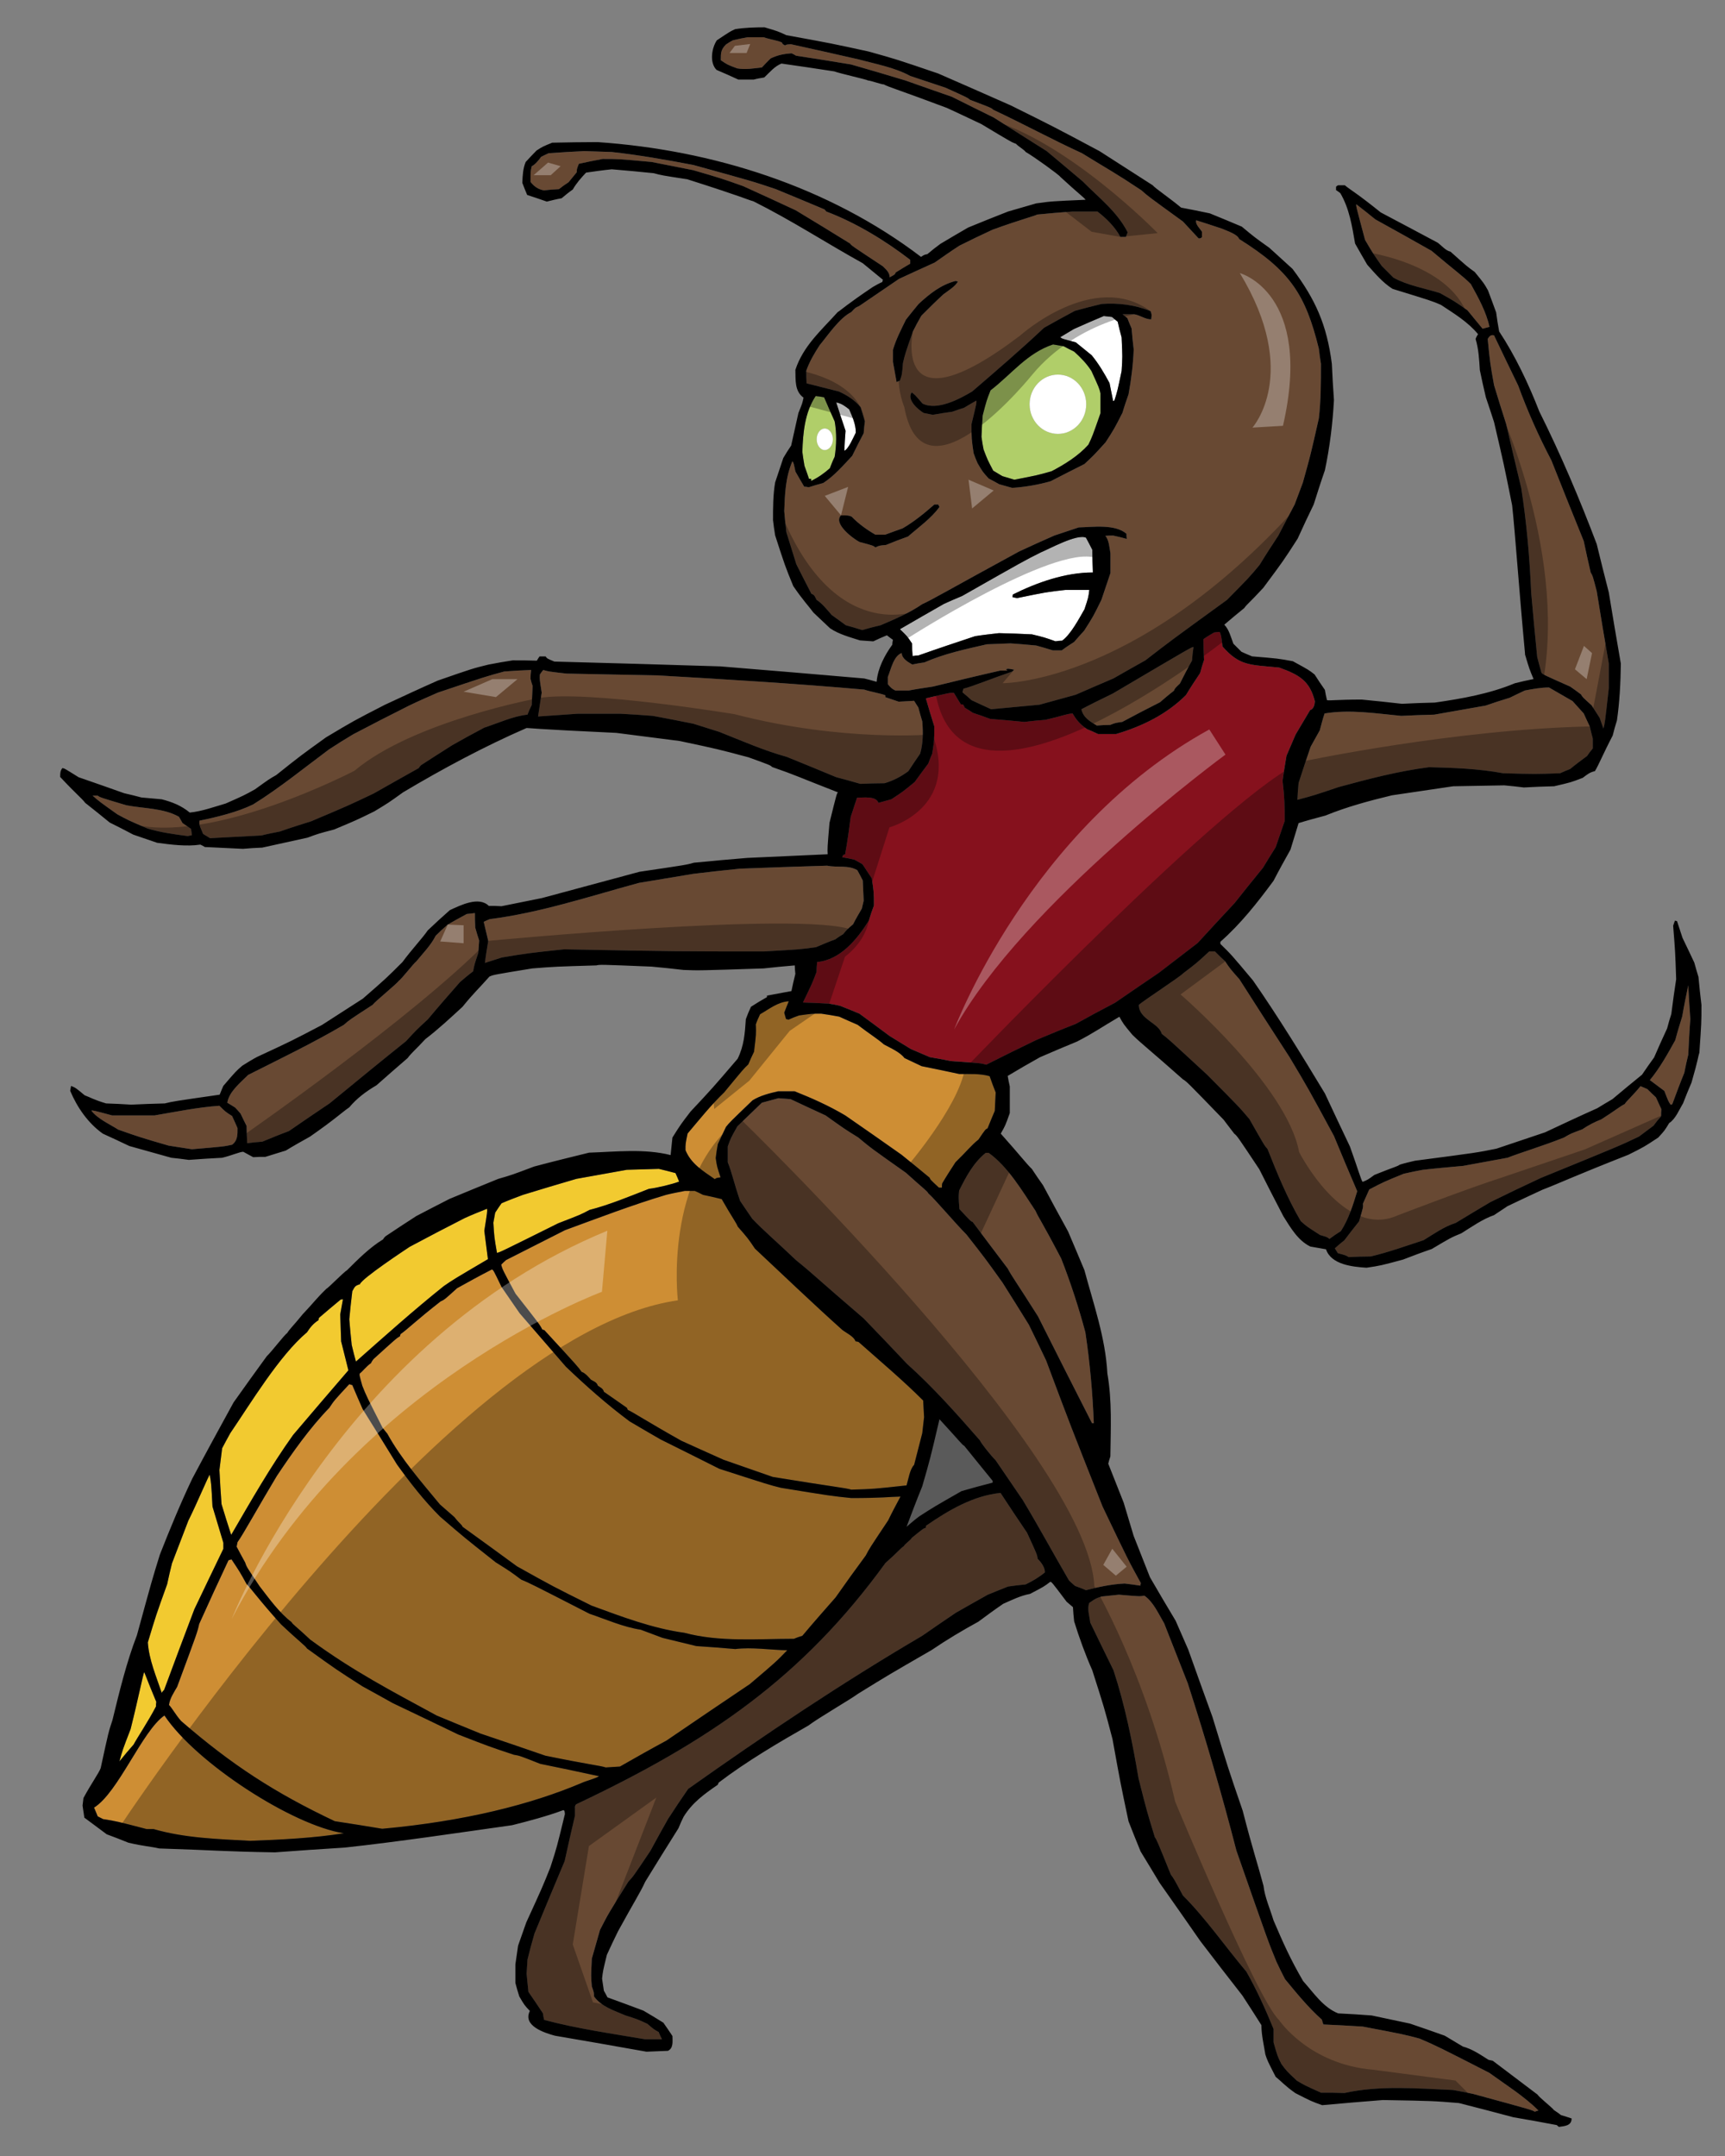 <?xml version="1.0" encoding="utf-8"?>
<!-- Generator: Adobe Illustrator 17.0.0, SVG Export Plug-In . SVG Version: 6.00 Build 0)  -->
<!DOCTYPE svg PUBLIC "-//W3C//DTD SVG 1.1//EN" "http://www.w3.org/Graphics/SVG/1.1/DTD/svg11.dtd">
<svg version="1.1" id="Layer_1" xmlns="http://www.w3.org/2000/svg" xmlns:xlink="http://www.w3.org/1999/xlink" x="0px" y="0px"
	 width="160px" height="200px" viewBox="0 0 160 200" style="enable-background:new 0 0 160 200;" xml:space="preserve">
<rect x="0" y="0" width="160" height="200" fill="#808080" stroke="none"/>
<path id="color5" style="fill:#B0CE69;" d="M99.636,32.621c-0.337-0.168-0.674-0.335-0.981-0.504
	c-0.337-0.056-0.672-0.111-0.98-0.166c-2.408,0.801-3.832,2.738-5.798,4.258c-0.365,0.924-0.365,0.924-0.73,2.325
	c-0.055,0.645-0.083,1.318-0.11,1.988c0.056,0.393,0.11,0.785,0.195,1.177c0.364,0.954,0.364,0.954,0.896,1.962
	c0.281,0.168,0.561,0.334,0.841,0.505c0.364,0.11,0.728,0.222,1.12,0.334c2.157-0.42,2.157-0.42,3.446-0.785
	c1.232-0.645,2.492-1.428,3.417-2.464c0.365-0.758,0.365-0.758,1.12-2.913c0-0.617,0-1.234,0-1.851
	c-0.11-0.476-0.11-0.476-0.838-2.074C100.784,33.715,100.252,33.183,99.636,32.621z M98.125,40.25c-1.45,0-2.625-1.231-2.625-2.75
	c0-1.519,1.175-2.75,2.625-2.75s2.625,1.231,2.625,2.75C100.75,39.019,99.575,40.25,98.125,40.25z M75.037,44.417
	c0.057,0,0.112,0,0.196,0c0,0.057,0,0.111,0,0.195c0.645-0.31,1.206-0.701,1.738-1.177c0.14-0.365,0.279-0.728,0.448-1.065
	c0.167-1.093,0.196-2.185,0-3.277c-0.337-0.755-0.673-1.512-0.981-2.24c-0.28-0.057-0.532-0.086-0.784-0.113
	c-1.008,1.512-1.177,3.417-1.234,5.184c0.057,0.418,0.112,0.838,0.196,1.288C74.757,43.603,74.898,43.995,75.037,44.417z
	 M76.5,39.75c0.414,0,0.75,0.448,0.75,1c0,0.552-0.336,1-0.75,1s-0.75-0.448-0.75-1C75.75,40.198,76.086,39.75,76.5,39.75z"/>
<path id="color4" style="fill:#86111D;" d="M107.48,90.25c-1.373,0.925-2.719,1.848-4.063,2.773
	c-1.232,0.643-2.438,1.288-3.642,1.961c-1.233,0.476-2.438,0.979-3.644,1.485c-1.569,0.757-3.108,1.512-4.651,2.295
	c-0.475-0.138-0.475-0.138-3.274-0.333c-0.675-0.142-1.319-0.253-1.963-0.365c-0.588-0.252-1.177-0.503-1.766-0.756
	c-0.672-0.42-1.314-0.815-1.962-1.206c-0.952-0.7-1.877-1.401-2.801-2.072c-0.616-0.251-1.205-0.504-1.792-0.729
	c-0.337-0.084-0.674-0.139-1.01-0.197c-0.813-0.056-1.624-0.083-2.436-0.109c0.867-1.794,0.867-1.794,1.259-2.831
	c0-0.31,0.028-0.618,0.056-0.924c2.159-0.197,3.726-2.129,4.792-3.838c0.14-0.477,0.307-0.953,0.475-1.403
	c0-1.202,0-1.202-0.195-2.52c-0.309-0.447-0.588-0.897-0.87-1.318c-0.251-0.139-0.503-0.28-0.755-0.42
	c-0.393-0.084-0.756-0.166-1.12-0.223c0.056-0.197,0.056-0.197,0.278-0.28c0.029-0.367,0.141-0.561,0.505-3.447
	c0.196-0.615,0.392-1.204,0.588-1.792c0.532,0,1.766-0.194,1.988,0.476c0.394-0.111,0.785-0.223,1.206-0.336
	c1.064-0.7,1.064-0.7,2.156-1.597c0.421-0.588,0.84-1.149,1.26-1.709c0.115-0.308,0.227-0.616,0.365-0.924
	c0.196-1.262,0.196-1.262,0.196-2.523c-0.28-0.866-0.53-1.735-0.785-2.605c2.242-0.531,2.242-0.531,2.606-0.504
	c0.196,0.337,0.42,0.701,0.645,1.064c0.056,0,0.111,0,0.195,0c0.056,0.085,0.112,0.196,0.169,0.31
	c0.252,0.14,0.505,0.308,0.756,0.476c0.532,0.166,1.064,0.365,1.597,0.559c1.037,0.086,2.101,0.168,3.167,0.281
	c0.644-0.085,1.289-0.141,1.96-0.195c1.597-0.365,1.962-0.562,2.521-0.588c0.366,0.643,0.729,1.035,1.347,1.457
	c0.335,0.137,0.671,0.279,1.007,0.447c0.56,0,1.122,0,1.682,0c2.438-0.728,4.679-1.821,6.473-3.613
	c0.419-0.701,0.867-1.372,1.317-2.046c0.11-0.421,0.222-0.812,0.361-1.205c-0.028-0.645-0.056-1.289-0.056-1.933
	c0.308-0.224,0.646-0.42,0.981-0.617c0.169-0.027,0.337-0.056,0.531-0.056c0.142,0.365,0.142,0.365,0.254,1.345
	c1.613,1.843,2.568,1.691,5.266,1.961c1.903,0.687,2.837,1.259,3.307,3.138c-0.029,0.337-0.113,0.7-0.447,0.812
	c-0.448,0.755-0.896,1.512-1.346,2.269c-0.28,0.646-0.56,1.289-0.842,1.961c-0.138,0.758-0.25,1.541-0.364,2.325
	c0.185,1.527,0.196,2.361,0.196,3.728c-0.278,0.812-0.561,1.624-0.837,2.436c-0.394,0.617-0.788,1.262-1.178,1.907
	c-0.897,1.091-1.766,2.185-2.635,3.277c-1.147,1.232-2.298,2.465-3.42,3.697C109.889,88.401,108.685,89.324,107.48,90.25z"/>
<path id="color3" style="fill:#684933;" d="M79.801,72.711c-0.757-0.225-1.514-0.419-2.241-0.616
	c-1.542-0.644-3.053-1.261-4.567-1.877c-2.129-0.589-4.23-1.514-6.276-2.325c-0.813-0.251-1.624-0.505-2.409-0.758
	c-1.261-0.251-2.522-0.504-3.754-0.727c-1.009-0.085-1.988-0.141-2.969-0.196c-1.345,0-2.69,0-4.034,0
	c-1.233,0.082-2.439,0.167-3.643,0.253c0.113-0.757,0.225-1.485,0.337-2.213c-0.197-1.261-0.197-1.261-0.169-1.681
	c0.085-0.141,0.197-0.279,0.308-0.42c0.477,0.141,0.477,0.141,2.158,0.335c2.83,0.057,5.659,0.112,8.488,0.169
	c6.36,0.365,12.775,0.757,19.135,1.316c0.561,0.197,1.596,0.363,1.961,0.533c0,0.055,0,0.113,0,0.169
	c0.391,0.139,0.813,0.279,1.233,0.418c0.476-0.026,0.953-0.053,1.429-0.081c0.111,0.194,0.252,0.393,0.392,0.616
	c0.111,0.418,0.224,0.84,0.363,1.289c0.084,0.979,0.084,2.044-0.195,2.997c-0.364,0.53-0.728,1.064-1.093,1.625
	c-0.672,0.504-1.429,0.895-2.214,1.12C81.285,72.656,80.528,72.683,79.801,72.711z M20.353,102.576
	c-2.017,0.14-4.035,0.559-6.025,0.896c-1.316,0-2.632,0-3.921,0c-1.764-0.475-1.764-0.475-1.934-0.448
	c0.562,0.756,1.709,1.261,2.495,1.766c2.072,0.727,2.072,0.727,4.678,1.484c0.701,0.111,1.429,0.224,2.158,0.336
	c2.97-0.254,2.97-0.254,3.727-0.421c0.531-0.392,0.502-0.982,0.502-1.541c-0.167-0.392-0.336-0.755-0.502-1.121
	C20.912,103.136,20.912,103.136,20.353,102.576z M82.35,63.466c0-0.224,0-0.447,0-0.671c0.28-0.673,0.532-1.964,1.29-2.215
	c0,0.505,0.587,0.84,0.98,1.064c0.363-0.083,0.728-0.139,1.12-0.196c1.849-0.812,3.838-1.234,5.8-1.681
	c0.728-0.028,1.455-0.056,2.184-0.084c0.785,0.056,1.569,0.113,2.383,0.197c0.502,0.139,1.008,0.28,1.54,0.449c0.28,0,0.56,0,0.84,0
	c0.365-0.281,0.758-0.532,1.149-0.784c0.307-0.364,0.616-0.701,0.923-1.038c0.841-1.316,0.841-1.316,1.599-2.858
	c0.279-0.84,0.56-1.681,0.84-2.493c0-0.617,0-1.232,0-1.821c-0.084-0.475-0.14-1.29-0.476-1.626
	c0.223-0.027,0.476-0.027,0.729-0.027c0.42,0.084,0.842,0.196,1.26,0.308c-0.027-0.169-0.027-0.336-0.027-0.475
	c-1.064-0.926-3.166-0.618-4.427-0.59c-0.757,0.251-1.513,0.504-2.269,0.757c-1.094,0.476-2.187,0.979-3.278,1.485
	c-6.527,3.556-8.125,4.51-8.966,4.875c-1.175,0.811-2.549,1.4-3.866,1.96c-0.588,0.139-1.149,0.279-1.708,0.447
	c-0.504-0.168-1.009-0.309-1.514-0.447c-0.448-0.336-0.896-0.645-1.316-0.954c-0.364-0.419-0.896-1.092-1.401-1.4
	c-0.14-0.251-0.168-0.476-0.476-0.56c-0.476-0.924-0.953-1.849-1.401-2.744c-0.308-1.009-0.616-1.989-0.923-2.97
	c-0.084-0.673-0.141-1.317-0.197-1.962c0.057-1.595,0.114-3.137,0.756-4.624c0.112,0.142,0.112,0.142,0.28,0.954
	c0.253,0.451,0.533,0.924,0.813,1.4c0.139,0,0.28,0.028,0.421,0.057c0.447-0.139,0.896-0.28,1.344-0.392
	c1.037-0.671,1.848-1.625,2.689-2.521c0.336-0.7,0.701-1.401,1.064-2.101c0.029-0.364,0.057-0.728,0.112-1.093
	c-0.139-0.447-0.28-0.898-0.392-1.317c-0.562-0.672-1.232-1.095-2.018-1.456c-1.008-0.251-2.017-0.504-2.998-0.758
	c-0.026-0.392-0.026-0.784-0.026-1.177c0.308-0.867,0.728-1.567,1.231-2.352c0.729-0.868,1.822-2.521,2.942-3.082
	c0.393-0.419,0.393-0.419,0.729-0.559c1.232-0.841,2.466-1.681,3.699-2.521c1.092-0.504,2.186-1.01,3.307-1.514
	c0.756-0.53,1.514-1.063,2.296-1.569c1.01-0.504,2.046-1.008,3.083-1.484c2.632-0.953,4.06-1.316,4.117-1.4
	c1.092-0.114,2.186-0.198,3.277-0.281c0.756,0,1.541,0,2.325,0c0.84,0.645,1.626,1.428,2.129,2.354c0.171,0,0.337,0,0.504,0
	c0.058-0.14,0.114-0.281,0.169-0.42c-0.952-1.905-2.718-3.25-4.176-4.734c-1.119-0.955-2.239-1.878-3.333-2.802
	c-1.651-1.037-3.276-2.074-4.902-3.11c-1.317-0.644-2.604-1.288-3.894-1.932c-1.458-0.505-2.886-1.009-4.313-1.514
	c-1.682-0.505-3.362-1.009-5.045-1.485c-1.707-0.28-3.417-0.56-5.097-0.812c-0.14-0.085-0.282-0.169-0.421-0.224
	c-0.73,0.055-1.289,0.168-1.934,0.476c-0.28,0.28-0.559,0.56-0.814,0.84c-0.782,0.084-1.511,0.224-2.295,0.084
	c-0.897-0.337-0.897-0.337-1.514-0.756c0-0.672,0-0.981,0.476-1.457c0.198-0.141,0.422-0.28,0.646-0.393
	c0.447-0.111,0.896-0.196,1.344-0.279c0.504,0,1.008,0,1.512,0c0.561,0.196,1.232,0.279,1.682,0.476
	C72.6,4.102,72.6,4.102,72.824,4.215c0.113-0.084,0.113-0.084,0.534-0.113c2.072,0.448,4.145,0.924,6.246,1.4
	c1.568,0.422,3.39,0.757,4.819,1.542c1.092,0.364,2.185,0.728,3.277,1.091c2.045,0.926,2.045,0.926,2.27,1.122
	c1.988,0.756,1.988,0.756,2.156,0.924c2.804,1.315,5.419,2.74,8.236,4.034c2.634,1.626,2.998,1.766,5.518,3.446
	c0.59,0.531,0.59,0.531,3.839,2.885c0.479,0.504,0.954,1.038,1.457,1.569c0.169,0,0.169,0,0.309-0.111c0-0.168,0-0.337,0-0.504
	c-0.166-0.28-0.645-0.701-0.531-1.065c0.783,0.253,1.597,0.504,2.41,0.785c0.419,0.195,1.429,0.502,1.57,0.95
	c4.731,2.962,6.163,5.158,7.393,10.17c0.054,0.449,0.111,0.925,0.196,1.403c0,1.679,0,3.388-0.196,5.069
	c-0.758,3.363-0.758,3.363-1.485,5.967c-0.25,0.673-0.504,1.346-0.758,2.019c-0.504,0.953-1.006,1.903-1.511,2.884
	c-0.587,0.897-1.176,1.793-1.738,2.717c-0.95,1.147-0.95,1.147-3.025,3.25c-5.21,3.782-5.21,3.782-7.564,5.604
	c-1.005,0.561-1.988,1.12-2.969,1.681c-1.176,0.504-2.354,1.008-3.501,1.513c-1.122,0.309-2.242,0.617-3.362,0.926
	c-1.514,0.138-2.998,0.28-4.483,0.42c-0.616-0.282-1.233-0.562-1.819-0.841c-0.281-0.253-0.561-0.504-0.841-0.728
	c0.027-0.112,0.055-0.226,0.084-0.334c0.813-0.198,2.662-0.955,4.538-1.597c0.056-0.059,0.113-0.113,0.169-0.169
	c-0.589-0.113-0.589-0.113-0.758-0.028c0.028,0.028,0.086,0.057,0.141,0.112c-0.225,0-0.449,0-0.673,0
	c-2.102,0.476-4.175,0.979-6.248,1.484c-0.755,0.113-1.513,0.225-2.24,0.364c-0.42,0-0.84,0-1.234,0
	C82.741,63.915,82.573,63.747,82.35,63.466z M82.826,33.573c0.113,0.618,0.223,1.233,0.338,1.877
	c0.083-0.054,0.195-0.111,0.306-0.139c0.197-0.561,0.197-0.561,0.281-1.626c0.194-0.84,0.194-0.84,0.924-2.94
	c0.253-0.504,0.505-0.983,0.784-1.457c0.675-0.674,1.346-1.345,2.047-1.989c0.447-0.336,1.063-0.702,1.343-1.177
	c-0.084-0.029-0.167-0.057-0.225-0.057c-1.372,0.365-2.38,1.177-3.417,2.13c-0.393,0.476-0.783,0.952-1.177,1.458
	c-0.447,0.921-0.923,1.82-1.204,2.799C82.826,32.818,82.826,33.183,82.826,33.573z M87.14,47.022
	c-0.056-0.084-0.084-0.168-0.112-0.223c-0.14,0-0.251,0-0.363,0c-0.924,0.812-1.876,1.595-2.941,2.212
	c-0.559,0.195-1.093,0.393-1.626,0.589c-0.309,0-0.616,0-0.896,0c-0.785-0.449-1.569-1.01-2.214-1.681
	c-0.307-0.113-0.307-0.113-0.98-0.113c-0.757,0.758,1.122,2.159,1.709,2.466c1.261,0.336,1.261,0.336,1.485,0.505
	c0.363-0.17,0.363-0.17,0.979-0.225c0.674-0.281,1.344-0.534,2.046-0.785C85.18,48.926,86.413,48.058,87.14,47.022z M104.678,36.573
	c0.252-1.375,0.421-2.774,0.478-4.149c-0.086-0.671-0.141-1.315-0.197-1.958c-0.14-0.338-0.28-0.646-0.392-0.954
	c-0.169-0.139-0.309-0.251-0.449-0.364c0.336,0,0.701,0,1.066,0c0.559,0.084,1.033,0.478,1.595,0.478
	c0.056-0.45,0.056-0.45-0.055-0.757c-1.429-0.591-2.996-0.785-4.538-0.673c-0.841,0.196-1.682,0.418-2.493,0.643
	c-0.954,0.504-1.905,1.038-2.857,1.57c-2.131,2.016-4.456,4.005-6.668,5.912c-1.178,0.698-3.224,1.793-4.595,1.12
	c-0.73-0.84-0.73-0.84-1.01-1.037c-0.476,0.673,0.59,1.598,1.12,1.907c0.281,0.057,0.562,0.112,0.841,0.167
	c0.59-0.11,1.178-0.196,1.793-0.281c0.365-0.137,0.729-0.251,1.093-0.363c0.364-0.225,0.758-0.449,1.149-0.672
	c0.028,0.223,0.028,0.223-0.447,2.185c0,1.346,0,1.346,0.194,2.688c0.111,0.308,0.224,0.618,0.364,0.926
	c0.476,0.812,0.476,0.812,1.036,1.428c0.311,0.168,0.646,0.337,0.981,0.533c0.393,0.112,0.785,0.223,1.205,0.336
	c1.203-0.086,2.381-0.28,3.557-0.616c1.037-0.532,2.074-1.065,3.139-1.597c0.897-0.84,0.897-0.84,1.962-2.017
	c0.812-1.261,0.812-1.261,1.567-2.746C104.286,37.693,104.482,37.132,104.678,36.573z M44.052,84.701
	c-0.251,0.028-0.504,0.057-0.757,0.085c-0.587,0.309-1.175,0.643-1.764,0.979c-0.392,0.337-0.755,0.673-1.12,1.038
	c-0.449,0.896-1.205,1.652-1.821,2.409c-0.167,0.081-1.4,1.679-1.597,1.765c-0.111,0.225-2.185,1.905-2.436,2.241
	c-2.158,1.4-2.158,1.4-2.661,1.849c-2.859,1.681-5.939,3.164-8.882,4.649c-0.7,0.703-1.765,1.542-1.932,2.578
	c0.223,0.141,0.476,0.281,0.728,0.448c0.168,0.169,0.335,0.363,0.504,0.563c0.167,0.362,0.363,0.754,0.559,1.147
	c0,0.531,0.028,1.063,0.056,1.598c0.449-0.058,0.925-0.113,1.402-0.143c0.812-0.336,1.625-0.67,2.464-0.981
	c1.26-0.867,2.521-1.735,3.782-2.576c2.354-1.931,4.708-3.864,7.088-5.769c0.953-1.037,0.953-1.037,2.017-2.018
	c0.981-1.177,1.989-2.326,2.997-3.474c0.394-0.338,0.785-0.671,1.206-0.982c0.112-0.614,0.112-0.614,0.477-1.706
	c0.028-0.394,0.055-0.785,0.083-1.15c-0.141-0.418-0.252-0.812-0.365-1.205C44.052,85.599,44.052,85.15,44.052,84.701z
	 M77.477,87.141c0.223-0.171,0.476-0.337,0.726-0.479c0.365-0.447,0.365-0.447,0.926-0.924c0.251-0.504,0.533-0.979,0.812-1.457
	c0.055-0.252,0.113-0.502,0.168-0.728c-0.027-0.644-0.055-1.258-0.084-1.878c-0.167-0.334-0.336-0.641-0.504-0.95
	c-0.84-0.504-1.876-0.224-2.8-0.421c-2.717,0.085-5.407,0.169-8.097,0.279c-1.458,0.142-2.886,0.308-4.315,0.479
	c-1.681,0.279-3.361,0.559-5.043,0.838c-4.539,1.234-9.162,2.773-13.838,3.362c-0.198,0.086-0.394,0.168-0.561,0.251
	c0.141,0.59,0.28,1.177,0.418,1.767c-0.11,0.673-0.223,1.345-0.306,2.044c0.503-0.165,1.036-0.336,1.568-0.502
	c2.352-0.393,2.352-0.393,5.742-0.758c10.507,0.197,10.507,0.197,18.575,0.197c3.418-0.197,3.418-0.197,4.818-0.394
	C76.271,87.617,76.858,87.363,77.477,87.141z M136.42,26.346c-0.757-0.755-1.316-1.12-3.642-3.081
	c-1.737-0.981-3.474-1.961-5.212-2.914c-0.587-0.477-1.176-0.953-1.765-1.401c-0.028,0.169-0.028,0.169,0.812,3.307
	c0.759,1.289,0.759,1.289,1.543,2.409c0.363,0.365,0.727,0.729,1.092,1.093c1.314,0.729,2.885,0.979,4.313,1.428
	c1.345,0.757,1.345,0.757,2.549,1.597c0.449,0.56,0.925,1.122,1.404,1.709c0.194-0.055,0.418-0.112,0.642-0.169
	C137.848,28.924,137.121,27.608,136.42,26.346z M142.976,62.401c0.139,0.169,0.139,0.169,2.66,1.289
	c0.336,0.225,0.674,0.477,1.01,0.729c0.14,0.253,0.14,0.253,0.981,1.009c0.254,0.392,0.504,0.784,0.755,1.176
	c0.11,0.31,0.225,0.644,0.339,0.981c0.137-0.477,0.137-0.477,0.503-3.753c0-0.758,0-1.513,0-2.27
	c-0.395-2.242-0.756-4.484-1.121-6.723c-0.364-1.4-0.364-1.4-0.56-1.736c-0.224-0.981-0.45-1.96-0.645-2.915
	c-1.007-2.495-2.019-4.987-2.999-7.479c-1.178-2.242-2.213-4.565-3.081-6.946c-0.758-1.571-1.514-3.113-2.239-4.653
	c-0.309-0.084-0.451,0.112-0.588,0.336c0.222,2.24,0.222,2.24,0.588,4.286c0.361,1.179,0.726,2.383,1.118,3.586
	c0.448,1.961,0.924,3.951,1.401,5.94c0.504,3.223,0.784,6.471,0.925,9.722c0.168,1.989,0.362,3.977,0.56,5.967
	C142.696,61.421,142.835,61.899,142.976,62.401z M16.934,76.353c-0.112-0.194-0.224-0.392-0.336-0.586
	c-1.428-0.812-3.276-0.758-4.875-1.066c-2.437-0.728-2.437-0.728-2.66-0.894c-0.169,0-0.337,0-0.477,0
	c0.644,0.558,0.644,0.558,2.297,1.734c1.038,0.561,1.038,0.561,2.801,1.317c1.205,0.365,2.465,0.533,3.726,0.7
	c0.112-0.027,0.253-0.056,0.393-0.084c-0.028-0.196-0.057-0.393-0.085-0.588C17.438,76.691,17.185,76.521,16.934,76.353z
	 M49.264,62.151c-0.84,0.028-1.681,0.082-2.495,0.141c-1.736,0.474-1.736,0.474-6.162,1.96c-0.896,0.391-1.793,0.785-2.661,1.204
	c-1.737,0.867-3.475,1.765-5.183,2.66c-0.757,0.45-1.514,0.925-2.242,1.402c-2.297,1.706-4.594,3.586-7.033,5.1
	c-1.484,0.729-3.36,1.175-4.985,1.514c-0.083,0.419,0.196,0.839,0.336,1.229c0.195,0.114,0.421,0.253,0.646,0.394
	c1.568-0.083,3.166-0.168,4.761-0.252c0.561-0.142,1.122-0.251,1.711-0.365c0.951-0.336,1.932-0.645,2.913-0.953
	c3.445-1.458,3.445-1.458,5.799-2.579c1.373-0.784,2.774-1.566,4.174-2.353c0.055-0.108,0.139-0.194,0.224-0.278
	c0.953-0.616,1.903-1.232,2.885-1.848c0.981-0.561,1.962-1.094,2.97-1.627c1.289-0.418,2.662-1.063,4.006-1.205
	c0.112-0.307,0.253-0.613,0.392-0.893c0.029-0.59,0.057-1.178,0.085-1.766c-0.085-0.225-0.14-0.451-0.197-0.673
	C49.207,62.683,49.235,62.401,49.264,62.151z M120.45,72.629c-0.054,0.504-0.086,1.035-0.111,1.567
	c1.567-0.42,1.567-0.42,3.809-1.177c2.775-0.755,5.547-1.484,8.404-1.849c2.302,0.054,4.598,0.139,6.866,0.56
	c2.999,0.085,2.999,0.085,5.292,0c0.31-0.139,0.616-0.28,0.926-0.392c0.506-0.42,1.038-0.812,1.57-1.205
	c0.166-0.251,0.336-0.476,0.531-0.7c0-0.306,0-0.614,0-0.924c-0.111-0.393-0.195-0.757-0.28-1.121
	c-0.195-0.419-0.391-0.812-0.56-1.203c-0.366-0.393-0.699-0.784-1.035-1.148c-0.73-0.421-1.46-0.841-2.188-1.262
	c-0.755,0-1.484,0.14-2.239,0.28c-0.475,0.224-0.954,0.449-1.4,0.672c-0.756,0.224-1.514,0.476-2.242,0.729
	c-1.598,0.281-3.196,0.561-4.764,0.839c-1.035,0.028-2.045,0.057-3.056,0.114c-2.35-0.223-4.76-0.616-7.113-0.223
	c-0.171,0.502-0.308,1.035-0.447,1.567c-0.282,0.505-0.563,1.01-0.843,1.512C121.18,70.386,120.814,71.509,120.45,72.629z
	 M82.517,25.73c0.478-0.253,0.478-0.253,0.562-0.447c0.446-0.28,0.897-0.563,1.346-0.815c0-0.139,0-0.251,0-0.362
	c-2.327-1.793-5.044-3.447-7.789-4.483c-0.056-0.084-0.112-0.139-0.168-0.196c-1.513-0.645-3.027-1.263-4.51-1.878
	c-2.158-0.727-2.158-0.727-7.649-2.24c-2.495-0.476-5.014-0.924-7.563-1.204c-0.87-0.028-1.71-0.057-2.549-0.084
	c-1.122,0.057-2.215,0.113-3.307,0.196c-0.252,0.113-0.477,0.224-0.701,0.337c-0.167,0.252-0.588,0.756-0.869,0.87
	c-0.112,0.474-0.112,0.474-0.112,1.457c0.336,0.42,0.672,0.67,1.234,0.784c0.448-0.057,0.923-0.085,1.401-0.113
	c0.279-0.223,0.587-0.447,0.896-0.642c0.253-0.309,0.503-0.619,0.756-0.925c0-0.28,0-0.28,0.196-0.785
	c0.729-0.169,1.457-0.308,2.213-0.449c1.485,0,1.485,0,4.539,0.28c1.261,0.252,2.55,0.505,3.837,0.756
	c2.606,0.758,2.606,0.758,4.65,1.485c1.626,0.73,3.249,1.485,4.875,2.241c1.681,1.008,3.362,2.046,5.042,3.083
	c0.14,0.195,0.14,0.195,3.027,2.101C82.181,25.003,82.517,25.254,82.517,25.73z M100.309,65.793
	c0.139,0.756,0.812,1.148,1.428,1.513c0.392-0.029,0.813-0.057,1.233-0.057c0.505-0.195,0.505-0.195,1.122-0.279
	c1.149-0.618,2.324-1.232,3.499-1.821c0.421-0.365,0.844-0.729,1.289-1.065c0.114-0.251,0.114-0.251,0.561-0.672
	c0.365-0.729,0.727-1.431,1.121-2.129c0.027-0.422,0.084-0.841,0.14-1.262c-0.169,0-0.169,0-7.479,4.314
	C102.242,64.811,101.261,65.289,100.309,65.793z M95.434,122.89c-0.814-1.321-1.625-2.606-2.438-3.898
	c-1.625-2.27-1.625-2.27-3.36-4.481c-1.011-1.009-2.941-3.303-3.532-3.81c-0.111-0.226-0.334-0.335-2.072-1.906
	c-3.249-2.296-3.249-2.296-4.426-3.277c-1.261-0.783-1.261-0.783-3.026-2.044c-1.093-0.504-2.186-1.009-3.249-1.512
	c-0.392-0.027-0.756-0.057-1.122-0.086c-0.531,0.141-1.036,0.281-1.542,0.42c-0.754,0.729-1.511,1.457-2.268,2.186
	c-0.616,1.092-0.616,1.092-0.896,1.876c0,0.479,0,0.954,0,1.459c0.392,0.953,0.559,1.876,1.148,3.586
	c0.365,0.532,0.729,1.092,1.122,1.65c1.008,1.067,2.326,2.186,4.088,3.867c1.57,1.262,1.766,1.543,6.248,5.381
	c1.346,1.4,2.691,2.8,4.035,4.229c2.411,2.158,4.622,4.65,6.752,7.089c0.055,0.196,0.952,1.344,1.457,1.848
	c0.839,1.233,1.681,2.462,2.521,3.696c1.68,2.804,2.606,4.571,4.285,7.455c0.169,0.165,0.365,0.336,0.562,0.504
	c0.336,0.11,0.673,0.251,1.009,0.394c1.203-0.312,2.352-0.562,3.585-0.619c0.476,0.058,0.951,0.113,1.456,0.196
	c0-0.083,0.03-0.167,0.055-0.226c-1.201-2.182-1.201-2.182-3.556-7.113c-2.997-7.564-2.997-7.564-5.24-13.56
	C96.498,125.072,95.966,123.98,95.434,122.89z M91.427,106.944c-1.149,0.926-1.821,2.214-2.466,3.501
	c-0.056,0.62-0.056,0.62,0.028,1.714c1.037,1.117,1.037,1.117,1.232,1.2c1.064,1.432,2.157,2.861,3.251,4.316
	c0.363,0.701,0.727,1.149,2.801,4.426c1.653,3.307,3.333,6.615,5.015,9.918c0.057,0,0.111,0,0.167,0
	c-0.11-2.801-0.363-5.633-0.783-8.433c-0.616-2.296-1.373-4.621-2.239-6.834c-1.909-3.643-2.073-3.726-2.384-4.428
	c-1.231-1.851-2.549-4.091-4.343-5.381C91.595,106.944,91.511,106.944,91.427,106.944z M103.782,147.932
	c-0.532,0.058-1.065,0.113-1.597,0.168c-0.533,0.17-0.533,0.17-1.149,0.591c-0.224,0.56,0.028,1.232,0.084,1.82
	c0.702,1.457,1.43,2.939,2.157,4.425c1.063,3.224,1.765,6.696,2.326,10.03c0.756,2.998,0.756,2.998,1.512,5.463
	c0.194,0.281,0.194,0.281,1.485,3.475c0.279,0.366,0.279,0.366,1.119,1.932c2.117,2.114,3.945,4.768,5.885,7.063
	c0.953,1.68,1.794,3.529,2.521,5.319c0,0.394,0,0.814,0,1.233c0.364,1.29,0.364,1.29,0.729,2.016
	c0.476,0.646,0.476,0.646,1.43,1.544c0.702,0.421,0.702,0.421,2.241,1.117c0.729,0,1.456,0,2.183,0.029
	c3.28-0.726,6.726-0.419,10.061-0.278c0.615,0.111,1.233,0.224,1.875,0.365c5.439,1.483,5.439,1.483,5.717,1.651
	c0.111-0.057,0.223-0.085,0.337-0.112c-1.317-1.318-3.056-2.407-4.569-3.503c-4.762-2.436-4.762-2.436-6.441-3.165
	c-1.457-0.392-1.457-0.392-5.296-1.121c-1.233-0.082-2.438-0.138-3.644-0.195c-0.058-0.169-0.11-0.308-0.139-0.447
	c-1.261-1.121-2.352-2.466-3.417-3.756c-0.284-0.532-0.534-1.065-0.787-1.595c-0.753-1.822-0.753-1.822-3.726-10.337
	c-1.342-5.212-2.855-10.398-4.512-15.521c-0.727-1.849-1.453-3.7-2.183-5.547c-0.504-0.842-1.01-2.018-1.85-2.576
	C105.742,148.1,105.742,148.1,103.782,147.932z M95.264,142.189c-0.839-1.234-1.652-2.464-2.464-3.698
	c-2.55,0.253-4.847,1.624-6.921,3.053c0,0.058,0,0.113,0,0.171c-0.252,0.082-0.252,0.082-1.316,0.951
	c-0.084,0.195-0.645,0.56-0.728,0.757c-0.337,0.224-0.561,0.56-1.709,1.568c-7.673,10.581-16.275,16.516-28.687,22.383
	c-0.114,0.17-0.114,0.17-0.114,1.066c-0.334,1.401-0.643,2.802-0.953,4.203c-0.951,2.238-1.875,4.483-2.801,6.722
	c-0.224,0.783-0.449,1.598-0.645,2.408c-0.029,0.42-0.055,0.87-0.084,1.317c0.055,0.561,0.112,1.121,0.167,1.681
	c0.449,0.646,0.897,1.319,1.346,1.993c0.027,0.193,0.055,0.39,0.113,0.611c3.053,0.814,6.246,1.264,9.356,1.796
	c0.504,0,1.037,0,1.569,0c-0.112-0.226-0.224-0.449-0.309-0.673c-0.448-0.251-0.448-0.251-1.036-0.757
	c-0.897-0.419-0.897-0.419-2.045-0.784c-1.037-0.448-2.24-0.813-2.913-1.767c0-0.362,0-0.362-0.197-0.924
	c-0.083-0.924-0.083-0.924,0-2.577c0.253-0.895,0.505-1.793,0.758-2.661c0.757-1.483,0.757-1.483,2.632-4.481
	c0.448-0.479,0.448-0.479,2.045-2.857c0.533-0.98,1.065-1.963,1.626-2.942c0.616-0.951,1.232-1.876,1.876-2.802
	c7.032-4.985,14.259-9.832,21.711-14.204c1.037-0.726,2.073-1.43,3.11-2.132c0.982-0.56,1.962-1.119,2.97-1.679
	c0.615-0.25,1.231-0.504,1.877-0.756c0.532-0.084,1.063-0.14,1.625-0.195c0.645-0.309,1.262-0.673,1.794-1.121
	c0-0.477-0.366-0.953-0.674-1.258C96.189,144.204,96.189,144.204,95.264,142.189z M125.888,110.504
	c-0.73-1.71-1.46-3.417-2.158-5.127c-2.411-4.454-2.411-4.454-4.118-7.311c-1.57-2.411-3.11-4.818-4.653-7.229
	c-0.867-0.981-0.867-0.981-1.314-1.65c-0.338-0.31-0.646-0.619-0.954-0.926c-0.197,0-0.363,0-0.532,0
	c-1.146,1.063-1.146,1.063-2.438,2.046c-0.223,0.28-3.753,2.577-4.089,2.913c0,1.345,1.85,1.653,2.129,2.689
	c0.562,0.42,0.562,0.42,4.202,3.783c2.973,2.996,2.973,2.996,3.924,4.118c1.398,2.466,1.398,2.466,1.68,2.774
	c0.896,2.271,1.85,4.594,3.084,6.693c0.53,0.479,0.53,0.479,1.79,1.288c0.673,0.197,0.673,0.197,0.868,0.367
	c0.337-0.255,0.702-0.504,1.066-0.729C125.1,113.081,125.494,111.793,125.888,110.504z M152.809,101.034
	c-0.227-0.111-0.449-0.197-0.644-0.278c-0.757,0.924-1.349,1.429-1.456,1.651c-0.45,0.224-0.98,0.672-2.186,1.43
	c-0.643,0.252-1.177,0.531-1.765,0.925c-1.065,0.392-1.065,0.392-1.684,0.755c-1.876,0.758-4.287,1.485-5.236,1.877
	c-1.375,0.253-2.746,0.504-4.122,0.756c-1.258,0.114-2.52,0.225-3.751,0.365c-0.591,0.113-1.177,0.226-1.764,0.365
	c-1.85,0.755-1.85,0.755-3.194,1.456c-0.194,0.419-0.395,0.872-0.588,1.317c0.027,0.336,0.027,0.336-0.365,1.652
	c-0.479,0.59-0.926,1.178-1.373,1.765c-0.308,0.227-0.589,0.479-0.869,0.728c0.083,0.143,0.168,0.281,0.28,0.45
	c0.729,0.196,0.729,0.196,1.007,0.362c0.674-0.028,1.348-0.058,2.047-0.058c1.65-0.392,3.278-0.977,4.902-1.51
	c0.954-0.586,1.903-1.261,2.97-1.597c1.064-0.646,2.131-1.287,3.223-1.934c1.541-0.758,3.108-1.513,4.679-2.24
	c7.339-2.998,7.339-2.998,9.104-3.841c0.449-0.334,0.896-0.67,1.345-1.006c0.226-0.311,0.447-0.589,0.704-0.87
	c0-0.222,0-0.449,0.024-0.67c-0.167-0.363-0.339-0.729-0.503-1.095C153.313,101.539,153.061,101.287,152.809,101.034z
	 M156.032,94.283c-0.227,0.732-0.449,1.458-0.646,2.211c-0.7,1.262-1.429,2.579-2.354,3.7c0.446,0.337,0.898,0.672,1.344,1.007
	c0.365,0.955,0.365,0.955,0.59,1.291c0.026-0.028,0.084-0.057,0.142-0.057c0.363-0.98,0.726-1.96,1.118-2.914
	c0.111-0.559,0.224-1.119,0.366-1.679c0.053-1.122,0.109-2.213,0.195-3.306c-0.086-1.063-0.143-2.104-0.195-3.138
	C156.395,92.351,156.198,93.303,156.032,94.283z"/>
<path id="color2" style="fill:#F2CA30;" d="M46.098,116.221c-0.253-1.459-0.253-1.459-0.335-2.802
	c0.055-0.309,0.111-0.619,0.168-0.926c0.194-0.308,0.391-0.589,0.587-0.869c0.645-0.281,1.316-0.532,1.99-0.784
	c1.652-0.504,3.305-1.007,4.958-1.485c1.542-0.278,3.109-0.561,4.679-0.84c0.979-0.029,1.96-0.058,2.97-0.085
	c0.504,0.113,1.007,0.254,1.54,0.392c0.112,0.255,0.224,0.504,0.336,0.785c-0.561,0.227-2.045,0.59-2.801,0.675
	c-1.793,0.699-3.672,1.484-5.52,1.959c-0.785,0.422-0.785,0.422-2.887,1.233C46.379,116.161,46.379,116.161,46.098,116.221z
	 M15.225,156.758c0.924-2.492,1.85-4.986,2.803-7.479c0.896-1.879,1.793-3.755,2.689-5.604c0-0.198,0-0.395,0-0.561
	c-0.337-1.121-0.672-2.242-1.008-3.361c-0.113-2.13-0.113-2.13-0.253-2.942c-0.084,0-1.149,2.576-1.989,4.259
	c-0.506,1.313-1.01,2.633-1.514,3.949c-0.168,0.645-0.308,1.289-0.447,1.934c-1.038,2.887-1.038,2.887-1.794,5.406
	c0.111,1.623,0.785,3.165,1.289,4.679C15.056,156.925,15.142,156.842,15.225,156.758z M21.444,142.383
	c1.822-3.134,3.643-6.328,5.743-9.27c1.709-2.02,3.418-4.006,5.127-5.995c-0.224-0.897-0.449-1.796-0.672-2.69
	c-0.027-0.84-0.056-1.68-0.084-2.493c0.084-0.475,0.167-0.953,0.251-1.4c-0.084,0-0.167,0-0.223,0.03
	c-0.673,0.56-1.346,1.119-1.991,1.679c-0.027,0.058-0.055,0.141-0.055,0.224c-0.476,0.309-0.755,0.645-1.064,1.121
	c-2.569,2.153-5.272,6.658-7.116,9.359c-0.251,0.447-0.504,0.924-0.756,1.398c-0.084,0.672-0.167,1.345-0.251,2.019
	c0.055,1.037,0.111,2.1,0.194,3.162C20.828,140.48,21.136,141.432,21.444,142.383z M14.468,158.297c0-0.138,0-0.278,0.028-0.421
	c-0.392-0.924-0.755-1.847-1.12-2.771c-0.114,0.223-0.504,2.268-1.262,5.292c-0.757,1.962-0.757,1.962-1.037,2.998
	c0.42-0.53,0.871-1.063,1.317-1.568C12.732,161.185,13.742,159.7,14.468,158.297z M33.015,126.306
	c2.662-2.354,5.352-4.764,8.153-7.004c0.897-0.617,0.897-0.617,4.09-2.495c-0.112-0.896-0.225-1.764-0.336-2.633
	c0.281-1.764,0.281-1.764,0.253-2.042c-0.701,0.278-1.401,0.56-2.074,0.866c-1.71,0.868-3.418,1.764-5.098,2.661
	c-0.322,0.216-4.438,2.925-4.623,3.475c-0.477,0.139-0.477,0.25-0.701,0.645c-0.112,0.866-0.196,1.734-0.28,2.604
	c0.057,0.785,0.141,1.569,0.224,2.381C32.735,125.269,32.875,125.772,33.015,126.306z"/>
<path id="color1" style="fill:#CE8E34;" d="M61.786,110.84c0.561-0.14,1.149-0.252,1.738-0.365c0.308,0,0.616,0,0.924,0
	c0.253,0.113,0.504,0.226,0.757,0.365c0.559,0.113,1.148,0.252,1.736,0.395c0.869,1.538,1.401,2.268,1.485,2.548
	c0.954,1.092,0.954,1.092,1.597,2.045c2.66,2.492,5.379,5.099,8.098,7.537c0.363,0.28,1.092,0.616,1.232,1.063
	c0.082,0,0.167,0.028,0.279,0.056c1.989,1.767,4.09,3.53,5.995,5.435c0.029,0.506,0.056,1.011,0.085,1.543
	c-0.056,0.475-0.112,0.98-0.169,1.486c-0.252,0.977-0.503,1.96-0.755,2.94c-0.394,0.39-0.533,1.345-0.701,1.904
	c-3.082,0.336-3.082,0.336-5.127,0.394c-0.561-0.17-1.652-0.257-7.283-1.179c-1.542-0.532-3.054-1.064-4.567-1.594
	c-1.317-0.589-2.633-1.179-3.922-1.768c-3.194-1.792-4.539-2.688-4.959-2.857c-0.028-0.084-0.055-0.141-0.083-0.195
	c-0.729-0.503-1.43-1.009-2.13-1.485c-0.085-0.309-0.308-0.39-0.56-0.561c-0.11-0.337-0.363-0.392-0.643-0.56
	c-0.254-0.28-0.532-0.617-0.869-0.729c-0.308-0.447-0.308-0.447-3.445-3.863c-0.086-0.029-0.141-0.058-0.197-0.058
	c-0.225-0.446-0.225-0.446-2.493-3.338c-1.205-2.238-1.205-2.238-1.318-2.686c0.141-0.141,0.28-0.28,0.449-0.423
	c1.822-0.922,3.644-1.847,5.463-2.771C55.455,112.998,58.677,111.766,61.786,110.84z M66.297,109.383
	c0.14-0.11,0.14-0.11,0.533-0.168c-0.336-1.008-0.336-1.008-0.45-1.792c0.057-0.45,0.114-0.868,0.197-1.291
	c0.253-0.53,0.504-1.063,0.755-1.596c0.365-0.447,0.365-0.447,2.466-2.466c0.729-0.447,1.542-0.643,2.38-0.841
	c0.504,0,1.009,0,1.515,0c1.624,0.646,3.193,1.347,4.705,2.243c1.738,1.204,3.475,2.41,5.211,3.641
	c0.868,0.702,1.737,1.401,2.607,2.13c0.081,0.197,0.081,0.197,0.866,0.925c0.085,0,0.168,0,0.279,0c0-0.139,0-0.281,0.028-0.393
	c0.395-0.671,0.815-1.318,1.232-1.96c1.011-0.979,1.487-1.597,2.131-2.103c0.644-0.951,0.644-0.951,0.84-1.036
	c0.225-0.562,0.448-1.094,0.673-1.626c0.028-0.587,0.055-1.146,0.084-1.708c-0.195-0.506-0.393-1.008-0.562-1.512
	c-0.896-0.251-1.849-0.197-2.801-0.197c-1.178-0.25-2.354-0.503-3.503-0.729c-0.53-0.252-1.063-0.503-1.596-0.755
	c-0.421-0.56-1.288-0.924-1.906-1.261c-0.559-0.504-1.344-0.981-2.436-1.821c-0.589-0.253-1.15-0.504-1.709-0.757
	c-0.561-0.112-1.12-0.196-1.681-0.279c-0.869,0-0.869,0-2.046,0.167c-0.336,0.112-0.673,0.251-0.979,0.392
	c-0.085-0.027-0.169-0.055-0.226-0.055c-0.054-0.196-0.111-0.392-0.168-0.59c0.141-0.363,0.279-0.727,0.42-1.063
	c-1.008,0.056-1.819,0.727-2.661,1.206c-0.14,0.306-0.281,0.614-0.393,0.951c0.028,0.896,0.028,0.896-0.167,2.523
	c-0.196,0.39-0.365,0.781-0.533,1.177c-0.419,0.392-0.419,0.392-2.242,2.603c-1.205,1.149-2.297,2.522-3.388,3.811
	c-0.198,0.951-0.198,0.951-0.198,1.54C64.085,107.953,65.205,108.628,66.297,109.383z M40.86,120.729
	c-2.297,1.795-3.054,2.577-3.699,3.024c-0.028,0.057-0.055,0.113-0.055,0.198c-0.336,0.194-0.336,0.194-2.466,2.127
	c-0.083,0.114-0.168,0.227-0.224,0.367c-0.42,0.279-0.869,0.864-1.037,0.951c-0.056,0.141-0.056,0.141,0.225,1.147
	c0.392,0.982,0.392,0.982,1.877,3.895c0.139,0.167,0.28,0.363,0.448,0.56c1.316,2.383,3.166,4.482,4.874,6.557
	c0.448,0.392,0.897,0.783,1.346,1.176c0.476,0.614,0.671,0.675,0.755,0.897c1.68,1.205,3.361,2.439,5.044,3.668
	c3.361,1.878,3.361,1.878,6.919,3.645c2.745,1.009,5.687,2.127,8.6,2.52c3.298,0.879,6.763,0.561,10.17,0.561
	c0.252-0.112,0.504-0.195,0.784-0.28c1.01-1.205,2.046-2.381,3.082-3.558c0.925-1.318,1.85-2.605,2.803-3.894
	c0.334-0.645,0.334-0.645,2.073-3.251c0.362-0.755,0.756-1.483,1.146-2.212c-1.146,0.027-1.707,0.138-4.565,0.138
	c-1.877-0.195-1.877-0.195-6.527-0.951c-1.12-0.28-1.12-0.28-5.715-1.766c-1.82-0.922-3.642-1.819-5.435-2.715
	c-0.98-0.56-1.934-1.121-2.885-1.682c-2.074-1.542-4.034-3.278-5.911-5.072c-1.43-1.652-2.86-3.305-4.288-4.959
	c-0.561-0.811-1.122-1.622-1.681-2.438c-0.755-1.568-0.755-1.568-0.896-1.624c-1.094,0.559-2.158,1.147-3.223,1.738
	C41.223,120.563,41.223,120.563,40.86,120.729z M25.675,136.922c-1.568,2.604-3.194,5.548-3.643,6.136
	c-0.028,0.141-0.056,0.28-0.084,0.419c0.253,0.479,0.503,0.953,0.785,1.457c0.139,0.421,0.139,0.421,1.345,2.215
	c0.868,1.121,1.85,2.493,2.97,3.333c0.083,0.198,0.392,0.363,1.737,1.626c4.065,2.973,7.526,4.75,11.709,7.03
	c1.347,0.563,2.719,1.123,4.09,1.683c1.991,0.673,3.98,1.343,5.998,2.045c4.09,0.84,5.125,0.924,5.601,1.092
	c0.422-0.029,0.87-0.056,1.318-0.083c1.428-0.814,2.858-1.626,4.313-2.408c2.578-1.766,5.157-3.503,7.734-5.24
	c2.409-2.045,2.409-2.045,3.472-3.139c-1.512-0.026-3.305-0.307-4.818-0.113c-1.204-0.11-2.409-0.193-3.614-0.276
	c-1.064-0.256-2.1-0.506-3.137-0.762c-0.672-0.249-1.345-0.5-2.016-0.755c-1.625-0.249-3.194-0.951-4.763-1.483
	c-5.464-2.802-5.464-2.802-6.332-3.167c-1.009-0.755-1.009-0.755-2.354-1.597c-2.941-2.323-2.941-2.323-5.183-4.259
	c-1.485-1.483-2.746-3.107-3.978-4.815c-1.064-1.738-2.129-3.446-3.193-5.156c-0.336-0.755-0.644-1.484-0.954-2.214
	c-0.112-0.027-0.196-0.054-0.28-0.085c-1.401,1.513-1.401,1.513-1.849,2.188C28.729,132.468,27.131,134.738,25.675,136.922z
	 M55.568,164.771c-1.823-0.394-3.643-0.786-5.465-1.151c-1.905-0.755-1.905-0.755-2.435-0.84c-2.27-0.755-2.27-0.755-5.157-1.877
	c-2.046-0.98-4.063-1.961-6.079-2.914c-0.952-0.532-1.905-1.064-2.829-1.568c-2.409-1.543-2.409-1.543-5.127-3.5
	c-0.112-0.224-0.784-0.702-2.409-2.241c-1.989-2.189-2.913-3.504-3.194-3.727c-0.616-1.12-0.616-1.12-1.399-2.298
	c-0.113,0.029-0.196,0.055-0.28,0.082c-0.926,1.962-1.821,3.924-2.718,5.911c-0.167,0.76-0.167,0.76-2.044,5.829
	c-0.308,0.532-0.673,1.063-0.757,1.682c0.308,0.307,0.56,0.84,1.12,1.483c4.711,4.089,8.733,6.683,14.26,9.301
	c1.457,0.223,2.914,0.45,4.398,0.702c7.661-0.699,13.805-2.258,18.519-4.259C54.392,165.19,55.147,165.021,55.568,164.771z
	 M15.253,159.138c-2.066,1.42-4.271,7.139-6.528,8.545c0.113,0.253,0.223,0.532,0.337,0.811c0.167,0.087,0.336,0.17,0.504,0.255
	c1.232,0.195,1.232,0.195,4.033,0.924c0.197,0,0.42,0,0.644,0c2.915,0.842,5.967,0.925,8.965,1.092
	c2.887-0.109,5.828-0.25,8.687-0.7C27.157,169.338,18.203,163.565,15.253,159.138z"/>
<path id="fill" style="fill:#FFFFFF;" d="M93.948,55.146c-0.028,0.085-0.028,0.168-0.028,0.253c0.142,0.028,0.279,0.055,0.421,0.083
	c2.718-0.559,2.718-0.559,4.482-0.758c0.728,0,1.456,0,2.213,0c-0.085,0.703-0.085,0.703-0.448,1.795
	c-0.505,0.869-1.261,2.325-2.073,2.913c-0.224,0-0.422,0.028-0.615,0.057c-1.037-0.366-1.037-0.366-2.186-0.645
	c-1.037-0.056-2.046-0.083-3.056-0.11c-0.756,0.082-1.484,0.166-2.212,0.28c-1.765,0.587-3.53,1.174-5.267,1.791
	c-0.196,0-0.365,0.027-0.532,0.055c-0.027-0.393-0.056-0.784-0.056-1.176c-0.449-0.67-0.449-0.67-1.122-1.315
	c1.345-0.786,2.719-1.57,4.092-2.354c0.56-0.251,1.12-0.504,1.68-0.73c5.772-3.278,5.772-3.278,7.282-4.035
	c0.758-0.308,3.392-1.764,4.205-1.371c0.195,0.365,0.392,0.729,0.588,1.121c0,0.701,0.028,1.401,0.054,2.103
	C98.823,53.102,96.189,54.026,93.948,55.146z M79.38,40.13c0-0.758-0.308-1.458-0.616-2.158c-0.392-0.308-0.729-0.561-1.204-0.644
	c0.28,0.867,0.561,1.736,0.868,2.633c-0.056,0.616-0.084,1.234-0.113,1.85C78.68,41.698,79.184,40.521,79.38,40.13z M103.67,29.848
	c-0.195-0.167-0.365-0.308-0.532-0.447c-0.252-0.028-0.506-0.058-0.757-0.085c-0.926,0.392-1.85,0.785-2.774,1.205
	c-0.418,0.253-0.84,0.504-1.26,0.755c0.14,0.142,0.14,0.142,1.43,0.477c0.476,0.392,0.979,0.785,1.484,1.205
	c0.645,0.786,1.176,1.681,1.652,2.577c0.112,0.561,0.225,1.12,0.337,1.681c0.027-0.026,0.055-0.055,0.111-0.055
	c0.28-0.869,0.28-0.869,0.673-2.747c0.083-1.288,0.083-1.288,0-3.109C103.892,30.802,103.782,30.324,103.67,29.848z M98.125,34.75
	c-1.45,0-2.625,1.231-2.625,2.75c0,1.519,1.175,2.75,2.625,2.75s2.625-1.231,2.625-2.75C100.75,35.981,99.575,34.75,98.125,34.75z
	 M76.5,41.75c0.414,0,0.75-0.448,0.75-1c0-0.552-0.336-1-0.75-1s-0.75,0.448-0.75,1C75.75,41.302,76.086,41.75,76.5,41.75z"/>
<path id="outline" d="M105.155,32.424c-0.086-0.671-0.141-1.315-0.197-1.958c-0.14-0.338-0.28-0.646-0.392-0.954
	c-0.169-0.139-0.309-0.251-0.449-0.364c0.336,0,0.701,0,1.066,0c0.559,0.084,1.033,0.478,1.595,0.478
	c0.056-0.45,0.056-0.45-0.055-0.757c-1.429-0.591-2.996-0.785-4.538-0.673c-0.841,0.196-1.682,0.418-2.493,0.643
	c-0.954,0.504-1.905,1.038-2.857,1.57c-2.131,2.016-4.456,4.005-6.668,5.912c-1.178,0.698-3.224,1.793-4.595,1.12
	c-0.73-0.84-0.73-0.84-1.01-1.037c-0.476,0.673,0.59,1.598,1.12,1.907c0.281,0.057,0.562,0.112,0.841,0.167
	c0.59-0.11,1.178-0.196,1.793-0.281c0.365-0.137,0.729-0.251,1.093-0.363c0.364-0.225,0.758-0.449,1.149-0.672
	c0.028,0.223,0.028,0.223-0.447,2.185c0,1.346,0,1.346,0.194,2.688c0.111,0.308,0.224,0.618,0.364,0.926
	c0.476,0.812,0.476,0.812,1.036,1.428c0.311,0.168,0.646,0.337,0.981,0.533c0.393,0.112,0.785,0.223,1.205,0.336
	c1.203-0.086,2.381-0.28,3.557-0.616c1.037-0.532,2.074-1.065,3.139-1.597c0.897-0.84,0.897-0.84,1.962-2.017
	c0.812-1.261,0.812-1.261,1.567-2.746c0.169-0.587,0.365-1.148,0.561-1.708C104.93,35.199,105.099,33.799,105.155,32.424z
	 M102.071,38.338c-0.755,2.155-0.755,2.155-1.12,2.913c-0.925,1.036-2.185,1.819-3.417,2.464c-1.289,0.365-1.289,0.365-3.446,0.785
	c-0.393-0.112-0.756-0.224-1.12-0.334c-0.28-0.171-0.56-0.337-0.841-0.505c-0.532-1.008-0.532-1.008-0.896-1.962
	c-0.085-0.392-0.14-0.784-0.195-1.177c0.027-0.669,0.056-1.343,0.11-1.988c0.365-1.401,0.365-1.401,0.73-2.325
	c1.966-1.519,3.39-3.456,5.798-4.258c0.309,0.055,0.644,0.11,0.98,0.166c0.308,0.169,0.645,0.336,0.981,0.504
	c0.616,0.562,1.148,1.095,1.598,1.793c0.728,1.598,0.728,1.598,0.838,2.074C102.071,37.104,102.071,37.721,102.071,38.338z
	 M104.034,34.414c-0.393,1.878-0.393,1.878-0.673,2.747c-0.057,0-0.084,0.029-0.111,0.055c-0.112-0.561-0.225-1.12-0.337-1.681
	c-0.477-0.896-1.008-1.791-1.652-2.577c-0.506-0.42-1.009-0.814-1.484-1.205c-1.29-0.335-1.29-0.335-1.43-0.477
	c0.42-0.251,0.842-0.502,1.26-0.755c0.925-0.42,1.849-0.813,2.774-1.205c0.251,0.027,0.505,0.057,0.757,0.085
	c0.167,0.139,0.337,0.28,0.532,0.447c0.112,0.476,0.222,0.954,0.364,1.457C104.117,33.126,104.117,33.126,104.034,34.414z
	 M87.027,46.799c0.028,0.055,0.057,0.139,0.112,0.223c-0.727,1.037-1.96,1.905-2.913,2.746c-0.702,0.251-1.372,0.504-2.046,0.785
	c-0.616,0.055-0.616,0.055-0.979,0.225c-0.225-0.17-0.225-0.17-1.485-0.505c-0.587-0.307-2.466-1.708-1.709-2.466
	c0.673,0,0.673,0,0.98,0.113c0.645,0.671,1.429,1.232,2.214,1.681c0.279,0,0.587,0,0.896,0c0.533-0.196,1.067-0.394,1.626-0.589
	c1.065-0.617,2.017-1.4,2.941-2.212C86.776,46.799,86.888,46.799,87.027,46.799z M157.152,89.295
	c-0.365-0.783-0.73-1.539-1.094-2.296c-0.169-0.531-0.34-1.035-0.505-1.542c-0.083-0.027-0.14-0.053-0.196-0.053
	c-0.055,0.138-0.113,0.308-0.166,0.476c0.194,2.437,0.194,2.437,0.279,4.958c-0.168,1.063-0.311,2.132-0.449,3.223
	c-0.14,0.447-0.28,0.895-0.39,1.344c-0.423,0.896-0.816,1.794-1.207,2.689c-0.393,0.532-0.756,1.064-1.119,1.598
	c-0.925,0.755-1.85,1.51-2.747,2.27c-0.475,0.28-0.953,0.562-1.4,0.84c-1.627,0.727-3.249,1.484-4.849,2.239
	c-1.511,0.505-3.024,1.011-4.509,1.515c-1.793,0.364-1.793,0.364-7.564,1.12c-0.476,0.114-0.954,0.223-1.4,0.363
	c-0.28,0.196-0.422,0.169-2.354,0.951c-0.616,0.451-0.616,0.451-1.093,0.646c-0.139-0.141-0.421-1.178-1.177-3.278
	c-0.786-1.653-1.569-3.306-2.325-4.929c-2.131-3.529-4.314-7.088-6.667-10.476c-2.02-2.411-2.02-2.411-3.027-3.392
	c0-0.084,0-0.139,0-0.196c1.878-1.652,3.445-3.643,4.931-5.659c0.506-0.979,1.036-1.933,1.57-2.886
	c0.252-0.841,0.504-1.653,0.755-2.466c0.815-0.251,1.652-0.476,2.492-0.7c1.991-0.813,4.065-1.371,6.165-1.876
	c1.877-0.28,3.78-0.561,5.689-0.841c1.566-0.027,3.137-0.055,4.734-0.084c0.585,0.057,1.201,0.111,1.819,0.196
	c0.925-0.057,1.85-0.086,2.8-0.112c1.57-0.363,1.57-0.363,2.663-0.785c0.365-0.28,0.673-0.533,1.12-0.615
	c0.365-0.591,0.73-1.54,1.653-3.307c0.112-0.477,0.254-0.953,0.393-1.401c0.253-1.738,0.337-3.502,0.362-5.267
	c-0.393-2.213-0.755-4.426-1.118-6.61c-0.395-1.513-0.756-3-1.121-4.485c-1.57-4.146-3.335-8.319-5.324-12.298
	c-0.979-2.521-2.239-5.183-3.724-7.423c-0.114-0.589-0.199-1.177-0.28-1.767c-0.252-0.701-0.505-1.371-0.757-2.044
	c-0.363-0.646-0.363-0.646-1.232-1.709c-0.674-0.479-0.674-0.479-2.241-1.878c-0.478-0.111-0.811-0.56-1.203-0.841
	c-1.767-0.951-3.532-1.876-5.27-2.801c-2.297-1.85-2.803-2.073-3.332-2.52c-0.226,0-0.421,0-0.615,0
	c-0.085,0.027-0.143,0.083-0.199,0.139c0,0.084,0,0.195,0,0.308c0.114,0.086,0.254,0.166,0.394,0.28
	c0.84,1.428,1.092,3.055,1.372,4.68c0.365,0.644,0.73,1.288,1.124,1.96c0.727,0.814,1.424,1.653,2.351,2.243
	c3.644,1.121,3.644,1.121,4.482,1.482c1.23,0.814,2.494,1.57,3.446,2.719c-0.085,0.139-0.17,0.28-0.225,0.448
	c0.281,0.924,0.335,1.934,0.392,2.885c0.169,0.841,0.364,1.682,0.559,2.523c0.254,0.755,0.507,1.513,0.759,2.296
	c0.922,3.949,0.922,3.949,1.68,7.731c0.28,2.577,0.645,7.901,1.205,13.868c0.393,1.317,0.393,1.317,0.782,2.243
	c-0.587,0.112-1.176,0.251-1.735,0.391c-2.354,0.98-4.902,1.429-7.424,1.793c-1.037,0.027-2.045,0.055-3.053,0.113
	c-1.263-0.141-2.493-0.28-3.727-0.393c-2.269,0-2.913,0.113-3.223,0.055c-0.084-0.335-0.142-0.644-0.195-0.954
	c-0.336-0.475-0.646-0.951-0.954-1.426c-0.53-0.42-0.53-0.42-2.018-1.232c-1.37-0.252-1.37-0.252-3.779-0.45
	c-0.338-0.14-0.675-0.279-0.98-0.421c-0.253-0.251-0.506-0.502-0.758-0.755c-0.224-0.588-0.394-1.316-0.841-1.763
	c0.617-0.534,1.234-1.037,1.852-1.543c0.25-0.362,0.476-0.476,1.764-1.875c1.876-2.523,1.876-2.523,3.19-4.565
	c0.479-1.067,0.983-2.131,1.486-3.166c0.337-1.065,0.674-2.131,1.038-3.169c0.447-2.098,0.728-4.368,0.841-6.526
	c-0.085-1.121-0.142-2.24-0.195-3.36c-0.464-3.616-1.525-5.975-3.644-8.798c-0.729-0.673-1.457-1.319-2.155-1.961
	c-1.375-0.981-1.375-0.981-2.552-1.962c-1.008-0.42-1.989-0.84-2.97-1.233c-0.895-0.196-1.793-0.363-2.658-0.531
	c-1.151-0.953-2.411-1.793-2.637-2.073c-1.654-1.066-3.306-2.129-4.931-3.166c-4.201-2.241-4.201-2.241-8.209-4.23
	c-2.269-1.009-4.509-1.99-6.752-2.97c-3.863-1.317-3.863-1.317-6.471-2.045c-3.474-0.757-3.474-0.757-7.619-1.513
	c-0.785-0.364-0.785-0.364-2.017-0.728c-0.926,0-1.822,0.028-2.719,0.168c-0.447,0.196-0.447,0.196-1.708,1.036
	c-0.477,0.701-0.702,2.074-0.028,2.746c0.671,0.28,1.344,0.588,2.018,0.896c0.475,0,0.951,0,1.428,0
	c0.308-0.084,0.645-0.14,0.979-0.195c0.505-0.477,0.953-1.037,1.597-1.29c1.626,0.225,3.25,0.476,4.904,0.728
	c0.504,0.196,3.053,0.757,3.11,0.841c0.252,0,1.316,0.392,1.483,0.365c0.281,0.195,1.626,0.588,5.856,2.185
	c1.036,0.477,2.101,0.981,3.166,1.485c2.802,1.681,2.802,1.681,3.249,1.849c0.142,0.196,0.674,0.477,0.897,0.757
	c0.7,0.391,3.109,2.128,3.193,2.295c1.766,1.628,2.129,1.851,2.353,2.13c-3.195,0.141-3.195,0.141-4.594,0.338
	c-0.87,0.251-1.738,0.502-2.606,0.755c-1.232,0.476-2.465,0.981-3.699,1.485c-0.866,0.504-1.735,1.008-2.575,1.514
	c-0.421,0.308-0.813,0.616-1.206,0.953c-0.279,0.053-0.279,0.053-0.588,0.253c-8.573-6.529-19.332-9.92-30.006-10.647
	c-1.401,0-2.8,0.028-4.201,0.055c-0.896,0.365-0.896,0.365-1.457,0.729c-0.336,0.337-0.671,0.7-1.008,1.064
	c-0.251,0.617-0.281,1.233-0.308,1.933c0.139,0.365,0.28,0.729,0.447,1.12c0.59,0.198,1.205,0.393,1.822,0.618
	c0.448-0.112,0.897-0.225,1.373-0.308c0.336-0.28,0.673-0.563,1.037-0.813c0.336-0.587,0.757-1.063,1.234-1.568
	c0.784-0.113,1.567-0.225,2.382-0.307c1.288,0.11,2.576,0.222,3.893,0.362c0.728,0.197,0.728,0.197,3.108,0.562
	c5.295,1.681,5.603,1.904,6.137,2.044c3.621,1.812,6.626,3.797,10.141,5.744c0.616,0.504,1.233,1.008,1.877,1.539
	c-0.027,0.057-0.055,0.113-0.055,0.199c-0.309,0.137-0.617,0.307-0.898,0.474c-2.494,1.681-2.858,2.075-3.249,2.326
	c-1.541,1.709-3.193,3.137-3.923,5.352c0.028,0.926-0.082,1.989,0.757,2.579c-0.112,0.531-0.112,0.531-0.476,1.428
	c-0.224,1.007-0.449,2.017-0.673,3.023c-0.252,0.365-0.504,0.758-0.729,1.15c-0.253,0.757-0.504,1.512-0.757,2.27
	c-0.196,1.146-0.196,2.326-0.196,3.503c0.057,0.447,0.113,0.922,0.196,1.399c0.925,2.857,0.925,2.857,1.682,4.708
	c0.897,1.315,1.401,1.821,1.876,2.464c0.504,0.477,1.009,0.953,1.542,1.456c0.84,0.561,1.82,0.812,2.772,1.12
	c0.393,0.029,0.814,0.057,1.233,0.086c0.421-0.197,0.842-0.394,1.261-0.561c0.17,0.14,0.364,0.281,0.561,0.42
	c-0.027,0.141-0.057,0.281-0.057,0.449c-0.729,1.008-1.344,2.183-1.457,3.446c-0.393-0.113-0.785-0.223-1.148-0.309
	c-4.454-0.392-8.91-0.755-13.334-1.12c-5.156-0.169-10.282-0.308-15.409-0.448c-0.672-0.28-0.672-0.28-0.813-0.478
	c-0.196,0-0.392,0-0.56,0c-0.083,0.112-0.168,0.253-0.251,0.394c-0.757-0.028-1.514-0.028-2.241-0.028
	c-0.757,0.112-1.515,0.253-2.242,0.392c-1.484,0.364-1.484,0.364-4.707,1.485c-1.653,0.73-3.277,1.486-4.902,2.243
	c-2.887,1.483-2.887,1.483-5.465,3.024c-2.409,1.736-2.409,1.736-4.622,3.502c-0.645,0.365-0.645,0.365-1.961,1.316
	c-1.008,0.561-1.008,0.561-2.719,1.317c-1.063,0.308-2.211,0.729-3.333,0.841c-0.783-0.646-1.624-0.979-2.605-1.232
	c-0.644-0.055-1.259-0.112-1.877-0.168c-0.532-0.138-1.065-0.28-1.596-0.393c-1.43-0.504-2.831-1.007-4.232-1.484
	c-1.345-0.842-1.345-0.842-1.514-0.842c-0.196,0.256-0.196,0.478-0.196,0.815c1.597,1.708,1.962,1.932,2.327,2.408
	c0.755,0.589,1.511,1.205,2.268,1.821c0.728,0.365,1.457,0.728,2.185,1.12c0.73,0.254,1.456,0.506,2.213,0.759
	c1.261,0.167,2.746,0.362,4.006,0.167c0.141,0.057,0.281,0.139,0.42,0.223c1.177,0.057,2.354,0.113,3.531,0.17
	c0.589-0.057,1.175-0.085,1.793-0.114c1.401-0.308,2.801-0.616,4.202-0.924c0.981-0.365,0.981-0.365,2.465-0.756
	c2.073-0.869,2.073-0.869,3.727-1.681c1.344-0.813,1.344-0.813,2.662-1.764c3.67-2.187,7.535-4.259,11.458-5.969
	c0.337,0,0.449,0.086,8.322,0.451c1.959,0.25,3.921,0.502,5.882,0.754c3.559,0.757,3.559,0.757,6.387,1.514
	c2.018,0.729,2.018,0.729,2.186,0.898c2.185,0.755,2.297,0.867,6.107,2.352c-0.112,0.11-0.112,0.11-0.785,2.829
	c-0.196,2.326-0.196,2.326-0.168,2.914c-2.493,0.109-4.986,0.223-7.451,0.337c-1.654,0.137-3.306,0.279-4.961,0.447
	c-0.697,0.197-0.697,0.197-5.041,0.839c-3.026,0.812-6.051,1.627-9.049,2.439c-1.261,0.251-2.522,0.503-3.754,0.757
	c-0.394-0.03-0.783-0.03-1.177-0.03c-0.924-0.922-2.633-0.055-3.613,0.394c-0.701,0.616-1.373,1.234-2.046,1.875
	c-0.477,0.702-1.484,1.767-2.352,2.945c-1.513,1.51-1.513,1.51-3.671,3.39c-1.26,0.81-2.52,1.623-3.781,2.436
	c-2.83,1.485-2.83,1.485-6.024,2.968c-0.476,0.253-0.925,0.532-1.373,0.814c-0.587,0.506-0.587,0.506-1.764,1.877
	c-0.112,0.252-0.224,0.532-0.337,0.813c-4.286,0.617-4.286,0.617-5.098,0.812c-1.038,0.03-2.074,0.057-3.11,0.113
	c-0.784-0.057-1.569-0.083-2.326-0.113c-1.203-0.363-1.456-0.56-1.989-0.754c-0.84-0.701-0.84-0.701-1.261-0.87
	c-0.028,0.14-0.057,0.281-0.083,0.45c0.645,1.539,1.652,2.997,3.025,3.976c0.812,0.363,1.626,0.755,2.464,1.149
	c1.289,0.361,2.578,0.727,3.896,1.091c0.532,0.056,1.062,0.114,1.624,0.196c1.009-0.082,2.045-0.141,3.082-0.196
	c0.84-0.197,1.652-0.558,1.961-0.558c0.308,0.166,0.618,0.334,0.924,0.503c0.365-0.028,0.729-0.028,1.122-0.028
	c0.616-0.197,1.26-0.392,1.905-0.589c0.729-0.447,1.485-0.868,2.24-1.29c2.411-1.68,2.943-2.24,3.643-2.716
	c0.7-0.841,1.569-1.486,2.521-2.044c0.953-0.84,1.905-1.681,2.886-2.521c0.447-0.587,0.7-0.73,1.652-1.765
	c1.177-0.897,2.354-1.991,3.446-2.999c1.093-1.344,1.429-1.596,2.495-2.801c0.364-0.167,0.364-0.167,3.977-0.758
	c2.13-0.167,2.13-0.167,5.939-0.28c0.338-0.082,0.338-0.082,5.127,0.113c0.981,0.085,1.961,0.195,2.97,0.31
	c1.429,0.055,1.429,0.055,7.423-0.143c0.953-0.11,1.905-0.194,2.886-0.28c0,0.253,0.028,0.505,0.055,0.784
	c-0.139,0.534-0.251,1.066-0.363,1.597c-0.757,0.142-1.514,0.282-2.269,0.422c0,0.028,0,0.082,0,0.139
	c-0.505,0.279-1.009,0.587-1.485,0.897c-0.17,0.364-0.337,0.757-0.477,1.149c-0.084,1.317-0.168,2.464-0.757,3.669
	c-2.352,2.746-2.352,2.746-4.37,4.902c-0.924,1.205-0.924,1.205-1.681,2.41c-0.057,0.534-0.112,1.066-0.168,1.626
	c-2.438-0.615-5.072-0.307-7.564-0.224c-1.709,0.42-3.418,0.839-5.099,1.288c-2.073,0.782-2.073,0.782-3.333,1.147
	c-1.513,0.617-3.025,1.233-4.51,1.854c-1.037,0.53-2.074,1.062-3.082,1.592c-0.953,0.619-1.905,1.234-2.857,1.877
	c-0.084,0.085-0.168,0.17-0.223,0.283c-1.234,0.753-2.327,1.847-3.335,2.855c-0.365,0.223-1.738,1.653-1.933,1.737
	c-0.954,0.924-1.176,1.29-2.186,2.352c-0.981,1.206-1.149,1.291-1.457,1.768c-0.196,0.082-1.43,1.71-1.877,2.128
	c-1.038,1.431-2.074,2.859-3.082,4.289c-1.289,2.352-2.578,4.706-3.838,7.085c-1.092,2.298-2.073,4.677-2.997,7.03
	c-0.728,2.355-0.728,2.355-2.129,7.482c-0.981,2.548-1.625,5.238-2.269,7.871c-0.364,1.094-0.364,1.094-1.093,4.457
	c-0.196,0.504-0.84,1.372-1.597,2.771c-0.029,0.225-0.058,0.452-0.084,0.701c0.055,0.366,0.112,0.729,0.167,1.121
	c0.673,0.505,1.373,1.011,2.074,1.543c0.671,0.249,1.344,0.504,2.017,0.782c1.457,0.337,1.988,0.337,2.856,0.532
	c5.323,0.169,5.799,0.279,10.731,0.362c2.157-0.164,4.313-0.307,6.471-0.442c5.155-0.565,10.366-1.35,15.52-2.076
	c1.57-0.392,3.251-0.842,4.765-1.402c0.11,0.058,0.11,0.058,0.139,0.365c-0.755,3.113-0.755,3.113-1.344,4.931
	c-0.728,1.822-0.728,1.822-2.242,5.129c-0.251,0.698-0.502,1.426-0.757,2.154c-0.083,0.562-0.168,1.149-0.251,1.737
	c0,0.559,0,1.121,0,1.711c0.111,0.421,0.224,0.838,0.363,1.258c0.477,0.813,0.477,0.813,0.981,1.346
	c-0.699,1.398,1.402,2.045,2.326,2.298c2.829,0.477,5.658,0.98,8.488,1.483c0.645-0.026,1.317-0.058,1.991-0.081
	c0.532-0.255,0.42-0.896,0.42-1.375c-0.281-0.421-0.563-0.842-0.841-1.233c-0.616-0.39-1.232-0.755-1.85-1.119
	c-1.12-0.419-2.242-0.839-3.334-1.231c-0.111-0.225-0.223-0.423-0.336-0.617c-0.057-0.394-0.112-0.757-0.167-1.122
	c0.082-0.729,0.082-0.729,0.447-2.212c0.336-0.729,0.672-1.456,1.036-2.186c1.597-2.912,2.046-3.559,2.521-4.594
	c1.009-1.653,2.046-3.306,3.082-4.959c0.141-0.362,0.309-0.729,0.478-1.066c0.812-1.315,1.905-2.1,3.165-2.966
	c0.029-0.085,0.056-0.143,0.084-0.199c2.576-1.962,5.518-3.696,8.321-5.294c1.008-0.758,3.922-2.437,4.594-2.941
	c2.803-1.734,2.803-1.734,6.837-4.063c1.398-0.953,2.857-1.822,4.342-2.635c0.756-0.561,1.513-1.12,2.298-1.654
	c0.813-0.361,1.595-0.753,2.492-0.923c1.29-0.673,1.29-0.673,1.877-1.12c0.14,0.026,0.14,0.026,1.514,1.848
	c0.195,0.17,0.392,0.338,0.588,0.504c0.027,0.424,0.055,0.871,0.112,1.319c0.477,1.536,1.036,3.08,1.681,4.536
	c1.12,3.504,1.12,3.504,1.877,6.389c0.728,4.033,0.728,4.033,1.484,7.619c0.364,0.927,0.728,1.85,1.122,2.801
	c0.586,0.955,1.175,1.933,1.765,2.915c1.26,1.793,2.521,3.587,3.781,5.406c1.289,1.683,2.577,3.364,3.895,5.044
	c0.587,0.895,1.177,1.819,1.764,2.746c0,0.927,0.224,1.82,0.365,2.718c0.196,0.588,0.196,0.588,0.955,2.071
	c0.583,0.475,0.837,0.813,1.82,1.512c1.482,0.758,1.482,0.758,2.492,1.123c1.876-0.169,3.754-0.336,5.633-0.477
	c4.648,0.082,4.648,0.082,7.057,0.28c1.682,0.421,3.361,0.869,5.042,1.316c1.347,0.223,2.69,0.475,4.034,0.728
	c0.061,0.057,0.113,0.112,0.197,0.168c0.561-0.081,1.177-0.111,1.177-0.783c-0.336-0.112-0.674-0.224-0.98-0.309
	c-0.224-0.166-0.447-0.336-0.67-0.477c-0.085-0.169-1.376-1.178-1.514-1.43c-1.402-1.064-2.773-2.098-4.148-3.136
	c-0.138-0.029-0.279-0.056-0.391-0.085c-0.759-0.475-1.514-1.009-2.38-1.232c-0.562-0.336-1.122-0.672-1.685-1.009
	c-1.092-0.394-2.156-0.757-3.22-1.122c-1.205-0.252-2.382-0.503-3.56-0.755c-1.038-0.084-2.072-0.14-3.106-0.193
	c-1.402-0.562-2.272-1.909-3.251-2.999c-1.196-2.055-1.847-3.534-2.747-5.635c-0.309-1.035-0.812-2.153-0.925-3.193
	c-0.532-2.017-0.951-3.163-1.932-6.974c-1.346-3.92-1.346-3.92-2.801-8.688c-0.757-2.098-1.514-4.171-2.243-6.243
	c-0.391-0.899-0.784-1.795-1.175-2.689c-0.814-1.346-1.599-2.691-2.381-4.036c-0.506-1.289-1.01-2.574-1.514-3.838
	c-0.309-1.038-0.616-2.074-0.925-3.083c-0.475-1.202-0.953-2.41-1.43-3.614c0.057-0.224,0.112-0.445,0.196-0.669
	c0.028-2.58,0.169-5.155-0.28-7.706c-0.167-3.278-1.288-6.444-2.129-9.582c-0.505-1.205-1.01-2.409-1.514-3.586
	c-0.783-1.43-1.569-2.857-2.325-4.287c-0.362-0.502-0.7-1.007-1.035-1.513c-0.505-0.477-1.01-1.176-2.886-3.276
	c0.419-0.728,0.419-0.728,0.84-1.906c0-0.84,0-1.65,0-2.466c-0.082-0.335-0.14-0.67-0.195-0.979
	c0.979-0.588,1.989-1.176,2.997-1.736c1.148-0.503,2.297-0.981,3.445-1.458c1.57-0.812,2.156-1.26,3.92-2.297
	c0.368,0.673,0.368,0.673,1.207,1.681c0.954,0.926,1.65,1.428,4.678,4.119c0.366,0.224,0.366,0.224,3.782,3.754
	c0.308,0.421,0.645,0.839,0.982,1.289c0.278,0.224,0.278,0.224,2.326,3.304c0.726,1.458,1.484,2.915,2.239,4.372
	c0.674,1.066,1.347,2.241,2.495,2.799c0.476,0.085,0.951,0.17,1.455,0.255c0.477,1.43,2.466,1.626,3.756,1.71
	c1.314-0.197,1.314-0.197,3.39-0.757c0.868-0.336,1.765-0.675,2.662-0.98c1.789-1.064,1.789-1.064,2.743-1.456
	c0.952-0.591,1.964-1.318,3.027-1.683c0.418-0.28,0.84-0.558,1.261-0.837c1.064-0.508,2.127-1.012,3.22-1.515
	c1.878-0.73,2.718-1.176,7.986-3.252c1.457-0.728,1.457-0.728,2.771-1.597c0.59-0.644,0.59-0.644,1.012-1.343
	c0.587-0.365,0.923-1.234,1.286-1.823c0.252-0.644,0.503-1.289,0.786-1.931c0.644-2.215,0.617-2.468,0.729-2.774
	c0.194-2.802,0.194-2.802,0.194-4.427c-0.111-0.869-0.194-1.736-0.279-2.606C157.403,90.166,157.261,89.717,157.152,89.295z
	 M17.41,77.558c-1.261-0.168-2.521-0.335-3.726-0.7c-1.764-0.757-1.764-0.757-2.801-1.317c-1.653-1.176-1.653-1.176-2.297-1.734
	c0.14,0,0.308,0,0.477,0c0.223,0.166,0.223,0.166,2.66,0.894c1.599,0.308,3.447,0.254,4.875,1.066
	c0.112,0.195,0.225,0.392,0.336,0.586c0.251,0.169,0.504,0.338,0.784,0.534c0.028,0.195,0.057,0.392,0.085,0.588
	C17.663,77.502,17.522,77.531,17.41,77.558z M49.319,65.401c-0.139,0.28-0.279,0.586-0.392,0.893
	c-1.345,0.142-2.717,0.787-4.006,1.205c-1.008,0.534-1.989,1.066-2.97,1.627c-0.981,0.616-1.932,1.232-2.885,1.848
	c-0.085,0.083-0.169,0.169-0.224,0.278c-1.4,0.787-2.801,1.57-4.174,2.353c-2.354,1.121-2.354,1.121-5.799,2.579
	c-0.981,0.308-1.962,0.616-2.913,0.953c-0.589,0.114-1.15,0.223-1.711,0.365c-1.595,0.084-3.192,0.169-4.761,0.252
	c-0.225-0.141-0.45-0.28-0.646-0.394c-0.14-0.39-0.42-0.811-0.336-1.229c1.626-0.338,3.501-0.785,4.985-1.514
	c2.439-1.514,4.736-3.393,7.033-5.1c0.728-0.477,1.485-0.952,2.242-1.402c1.708-0.896,3.446-1.793,5.183-2.66
	c0.868-0.419,1.764-0.813,2.661-1.204c4.426-1.487,4.426-1.487,6.162-1.96c0.813-0.059,1.654-0.113,2.495-0.141
	c-0.028,0.251-0.057,0.532-0.057,0.812c0.057,0.223,0.112,0.449,0.197,0.673C49.375,64.223,49.348,64.811,49.319,65.401z
	 M137.515,30.493c-0.479-0.588-0.955-1.15-1.404-1.709c-1.204-0.84-1.204-0.84-2.549-1.597c-1.429-0.449-2.999-0.7-4.313-1.428
	c-0.365-0.365-0.729-0.729-1.092-1.093c-0.784-1.12-0.784-1.12-1.543-2.409c-0.84-3.137-0.84-3.137-0.812-3.307
	c0.589,0.449,1.178,0.924,1.765,1.401c1.738,0.953,3.475,1.934,5.212,2.914c2.325,1.961,2.885,2.325,3.642,3.081
	c0.701,1.262,1.428,2.579,1.736,3.978C137.933,30.38,137.709,30.438,137.515,30.493z M142.022,54.979
	c-0.141-3.251-0.421-6.499-0.925-9.722c-0.478-1.989-0.953-3.979-1.401-5.94c-0.393-1.203-0.757-2.407-1.118-3.586
	c-0.366-2.045-0.366-2.045-0.588-4.286c0.137-0.224,0.278-0.42,0.588-0.336c0.726,1.54,1.482,3.082,2.239,4.653
	c0.868,2.38,1.903,4.704,3.081,6.946c0.98,2.493,1.992,4.985,2.999,7.479c0.194,0.955,0.421,1.934,0.645,2.915
	c0.195,0.336,0.195,0.336,0.56,1.736c0.365,2.239,0.727,4.481,1.121,6.723c0,0.757,0,1.512,0,2.27
	c-0.366,3.276-0.366,3.276-0.503,3.753c-0.114-0.337-0.229-0.671-0.339-0.981c-0.251-0.392-0.501-0.784-0.755-1.176
	c-0.841-0.756-0.841-0.756-0.981-1.009c-0.336-0.251-0.674-0.504-1.01-0.729c-2.521-1.12-2.521-1.12-2.66-1.289
	c-0.141-0.502-0.279-0.981-0.394-1.456C142.385,58.955,142.19,56.968,142.022,54.979z M122.86,66.185
	c2.354-0.393,4.764,0,7.113,0.223c1.011-0.057,2.02-0.085,3.056-0.114c1.567-0.278,3.166-0.558,4.764-0.839
	c0.729-0.253,1.486-0.504,2.242-0.729c0.446-0.224,0.925-0.448,1.4-0.672c0.755-0.14,1.484-0.28,2.239-0.28
	c0.728,0.421,1.457,0.841,2.188,1.262c0.336,0.364,0.669,0.755,1.035,1.148c0.169,0.391,0.364,0.784,0.56,1.203
	c0.085,0.364,0.169,0.728,0.28,1.121c0,0.31,0,0.618,0,0.924c-0.195,0.225-0.365,0.449-0.531,0.7
	c-0.532,0.393-1.064,0.785-1.57,1.205c-0.309,0.112-0.615,0.253-0.926,0.392c-2.293,0.085-2.293,0.085-5.292,0
	c-2.269-0.42-4.564-0.506-6.866-0.56c-2.858,0.365-5.629,1.093-8.404,1.849c-2.241,0.757-2.241,0.757-3.809,1.177
	c0.025-0.532,0.058-1.063,0.111-1.567c0.364-1.12,0.729-2.243,1.12-3.365c0.28-0.503,0.561-1.007,0.843-1.512
	C122.553,67.22,122.689,66.688,122.86,66.185z M81.874,24.693c-2.887-1.905-2.887-1.905-3.027-2.101
	c-1.68-1.037-3.361-2.075-5.042-3.083c-1.626-0.756-3.249-1.511-4.875-2.241c-2.044-0.727-2.044-0.727-4.65-1.485
	c-1.288-0.251-2.577-0.504-3.837-0.756c-3.054-0.28-3.054-0.28-4.539-0.28c-0.756,0.141-1.484,0.28-2.213,0.449
	c-0.196,0.505-0.196,0.505-0.196,0.785c-0.253,0.307-0.503,0.616-0.756,0.925c-0.309,0.194-0.617,0.419-0.896,0.642
	c-0.478,0.028-0.953,0.057-1.401,0.113c-0.562-0.113-0.897-0.364-1.234-0.784c0-0.982,0-0.982,0.112-1.457
	c0.281-0.113,0.702-0.617,0.869-0.87c0.224-0.112,0.448-0.224,0.701-0.337c1.092-0.083,2.185-0.139,3.307-0.196
	c0.839,0.028,1.679,0.057,2.549,0.084c2.548,0.28,5.068,0.728,7.563,1.204c5.491,1.514,5.491,1.514,7.649,2.24
	c1.483,0.616,2.997,1.233,4.51,1.878c0.055,0.057,0.112,0.112,0.168,0.196c2.746,1.036,5.462,2.69,7.789,4.483
	c0,0.11,0,0.223,0,0.362c-0.448,0.252-0.899,0.535-1.346,0.815c-0.084,0.194-0.084,0.194-0.562,0.447
	C82.517,25.254,82.181,25.003,81.874,24.693z M75.655,36.74c0.252,0.027,0.504,0.056,0.784,0.113
	c0.308,0.728,0.644,1.485,0.981,2.24c0.196,1.093,0.167,2.185,0,3.277c-0.169,0.337-0.309,0.7-0.448,1.065
	c-0.533,0.476-1.093,0.867-1.738,1.177c0-0.084,0-0.139,0-0.195c-0.084,0-0.139,0-0.196,0c-0.139-0.422-0.28-0.814-0.42-1.206
	c-0.084-0.449-0.139-0.87-0.196-1.288C74.478,40.158,74.647,38.252,75.655,36.74z M82.35,62.795c0.28-0.673,0.532-1.964,1.29-2.215
	c0,0.505,0.587,0.84,0.98,1.064c0.363-0.083,0.728-0.139,1.12-0.196c1.849-0.812,3.838-1.234,5.8-1.681
	c0.728-0.028,1.455-0.056,2.184-0.084c0.785,0.056,1.569,0.113,2.383,0.197c0.502,0.139,1.008,0.28,1.54,0.449c0.28,0,0.56,0,0.84,0
	c0.365-0.281,0.758-0.532,1.149-0.784c0.307-0.364,0.616-0.701,0.923-1.038c0.841-1.316,0.841-1.316,1.599-2.858
	c0.279-0.84,0.56-1.681,0.84-2.493c0-0.617,0-1.232,0-1.821c-0.084-0.475-0.14-1.29-0.476-1.626
	c0.223-0.027,0.476-0.027,0.729-0.027c0.42,0.084,0.842,0.196,1.26,0.308c-0.027-0.169-0.027-0.336-0.027-0.475
	c-1.064-0.926-3.166-0.618-4.427-0.59c-0.757,0.251-1.513,0.504-2.269,0.757c-1.094,0.476-2.187,0.979-3.278,1.485
	c-6.527,3.556-8.125,4.51-8.966,4.875c-1.175,0.811-2.549,1.4-3.866,1.96c-0.588,0.139-1.149,0.279-1.708,0.447
	c-0.504-0.168-1.009-0.309-1.514-0.447c-0.448-0.336-0.896-0.645-1.316-0.954c-0.364-0.419-0.896-1.092-1.401-1.4
	c-0.14-0.251-0.168-0.476-0.476-0.56c-0.476-0.924-0.953-1.849-1.401-2.744c-0.308-1.009-0.616-1.989-0.923-2.97
	c-0.084-0.673-0.141-1.317-0.197-1.962c0.057-1.595,0.114-3.137,0.756-4.624c0.112,0.142,0.112,0.142,0.28,0.954
	c0.253,0.451,0.533,0.924,0.813,1.4c0.139,0,0.28,0.028,0.421,0.057c0.447-0.139,0.896-0.28,1.344-0.392
	c1.037-0.671,1.848-1.625,2.689-2.521c0.336-0.7,0.701-1.401,1.064-2.101c0.029-0.364,0.057-0.728,0.112-1.093
	c-0.139-0.447-0.28-0.898-0.392-1.317c-0.562-0.672-1.232-1.095-2.018-1.456c-1.008-0.251-2.017-0.504-2.998-0.758
	c-0.026-0.392-0.026-0.784-0.026-1.177c0.308-0.867,0.728-1.567,1.231-2.352c0.729-0.868,1.822-2.521,2.942-3.082
	c0.393-0.419,0.393-0.419,0.729-0.559c1.232-0.841,2.466-1.681,3.699-2.521c1.092-0.504,2.186-1.01,3.307-1.514
	c0.756-0.53,1.514-1.063,2.296-1.569c1.01-0.504,2.046-1.008,3.083-1.484c2.632-0.953,4.06-1.316,4.117-1.4
	c1.092-0.114,2.186-0.198,3.277-0.281c0.756,0,1.541,0,2.325,0c0.84,0.645,1.626,1.428,2.129,2.354c0.171,0,0.337,0,0.504,0
	c0.058-0.14,0.114-0.281,0.169-0.42c-0.952-1.905-2.718-3.25-4.176-4.734c-1.119-0.955-2.239-1.878-3.333-2.802
	c-1.651-1.037-3.276-2.074-4.902-3.11c-1.317-0.644-2.604-1.288-3.894-1.932c-1.458-0.505-2.886-1.009-4.313-1.514
	c-1.682-0.505-3.362-1.009-5.045-1.485c-1.707-0.28-3.417-0.56-5.097-0.812c-0.14-0.085-0.282-0.169-0.421-0.224
	c-0.73,0.055-1.289,0.168-1.934,0.476c-0.28,0.28-0.559,0.56-0.814,0.84c-0.782,0.084-1.511,0.224-2.295,0.084
	c-0.897-0.337-0.897-0.337-1.514-0.756c0-0.672,0-0.981,0.476-1.457c0.198-0.141,0.422-0.28,0.646-0.393
	c0.447-0.111,0.896-0.196,1.344-0.279c0.504,0,1.008,0,1.512,0c0.561,0.196,1.232,0.279,1.682,0.476
	C72.6,4.102,72.6,4.102,72.824,4.215c0.113-0.084,0.113-0.084,0.534-0.113c2.072,0.448,4.145,0.924,6.246,1.4
	c1.568,0.422,3.39,0.757,4.819,1.542c1.092,0.364,2.185,0.728,3.277,1.091c2.045,0.926,2.045,0.926,2.27,1.122
	c1.988,0.756,1.988,0.756,2.156,0.924c2.804,1.315,5.419,2.74,8.236,4.034c2.634,1.626,2.998,1.766,5.518,3.446
	c0.59,0.531,0.59,0.531,3.839,2.885c0.479,0.504,0.954,1.038,1.457,1.569c0.169,0,0.169,0,0.309-0.111c0-0.168,0-0.337,0-0.504
	c-0.166-0.28-0.645-0.701-0.531-1.065c0.783,0.253,1.597,0.504,2.41,0.785c0.419,0.195,1.429,0.502,1.57,0.95
	c4.731,2.962,6.163,5.158,7.393,10.17c0.054,0.449,0.111,0.925,0.196,1.403c0,1.679,0,3.388-0.196,5.069
	c-0.758,3.363-0.758,3.363-1.485,5.967c-0.25,0.673-0.504,1.346-0.758,2.019c-0.504,0.953-1.006,1.903-1.511,2.884
	c-0.587,0.897-1.176,1.793-1.738,2.717c-0.95,1.147-0.95,1.147-3.025,3.25c-5.21,3.782-5.21,3.782-7.564,5.604
	c-1.005,0.561-1.988,1.12-2.969,1.681c-1.176,0.504-2.354,1.008-3.501,1.513c-1.122,0.309-2.242,0.617-3.362,0.926
	c-1.514,0.138-2.998,0.28-4.483,0.42c-0.616-0.282-1.233-0.562-1.819-0.841c-0.281-0.253-0.561-0.504-0.841-0.728
	c0.027-0.112,0.055-0.226,0.084-0.334c0.813-0.198,2.662-0.955,4.538-1.597c0.056-0.059,0.113-0.113,0.169-0.169
	c-0.589-0.113-0.589-0.113-0.758-0.028c0.028,0.028,0.086,0.057,0.141,0.112c-0.225,0-0.449,0-0.673,0
	c-2.102,0.476-4.175,0.979-6.248,1.484c-0.755,0.113-1.513,0.225-2.24,0.364c-0.42,0-0.84,0-1.234,0
	c-0.308-0.14-0.476-0.308-0.699-0.588C82.35,63.243,82.35,63.02,82.35,62.795z M94.341,55.482c2.718-0.559,2.718-0.559,4.482-0.758
	c0.728,0,1.456,0,2.213,0c-0.085,0.703-0.085,0.703-0.448,1.795c-0.505,0.869-1.261,2.325-2.073,2.913
	c-0.224,0-0.422,0.028-0.615,0.057c-1.037-0.366-1.037-0.366-2.186-0.645c-1.037-0.056-2.046-0.083-3.056-0.11
	c-0.756,0.082-1.484,0.166-2.212,0.28c-1.765,0.587-3.53,1.174-5.267,1.791c-0.196,0-0.365,0.027-0.532,0.055
	c-0.027-0.393-0.056-0.784-0.056-1.176c-0.449-0.67-0.449-0.67-1.122-1.315c1.345-0.786,2.719-1.57,4.092-2.354
	c0.56-0.251,1.12-0.504,1.68-0.73c5.772-3.278,5.772-3.278,7.282-4.035c0.758-0.308,3.392-1.764,4.205-1.371
	c0.195,0.365,0.392,0.729,0.588,1.121c0,0.701,0.028,1.401,0.054,2.103c-2.547,0-5.181,0.924-7.422,2.044
	c-0.028,0.085-0.028,0.168-0.028,0.253C94.062,55.427,94.199,55.454,94.341,55.482z M77.56,37.329
	c0.476,0.083,0.812,0.336,1.204,0.644c0.309,0.7,0.616,1.4,0.616,2.158c-0.196,0.391-0.7,1.567-1.065,1.681
	c0.029-0.616,0.057-1.234,0.113-1.85C78.121,39.065,77.839,38.195,77.56,37.329z M110.701,60.02c-0.056,0.421-0.112,0.84-0.14,1.262
	c-0.395,0.698-0.756,1.401-1.121,2.129c-0.446,0.42-0.446,0.42-0.561,0.672c-0.445,0.336-0.868,0.7-1.289,1.065
	c-1.175,0.589-2.35,1.204-3.499,1.821c-0.617,0.084-0.617,0.084-1.122,0.279c-0.42,0-0.842,0.028-1.233,0.057
	c-0.616-0.365-1.289-0.756-1.428-1.513c0.952-0.504,1.934-0.982,2.913-1.459C110.532,60.02,110.532,60.02,110.701,60.02z
	 M77.56,72.095c-1.542-0.644-3.053-1.261-4.567-1.877c-2.129-0.589-4.23-1.514-6.276-2.325c-0.813-0.251-1.624-0.505-2.409-0.758
	c-1.261-0.251-2.522-0.504-3.754-0.727c-1.009-0.085-1.988-0.141-2.969-0.196c-1.345,0-2.69,0-4.034,0
	c-1.233,0.082-2.439,0.167-3.643,0.253c0.113-0.757,0.225-1.485,0.337-2.213c-0.197-1.261-0.197-1.261-0.169-1.681
	c0.085-0.141,0.197-0.279,0.308-0.42c0.477,0.141,0.477,0.141,2.158,0.335c2.83,0.057,5.659,0.112,8.488,0.169
	c6.36,0.365,12.775,0.757,19.135,1.316c0.561,0.197,1.596,0.363,1.961,0.533c0,0.055,0,0.113,0,0.169
	c0.391,0.139,0.813,0.279,1.233,0.418c0.476-0.026,0.953-0.053,1.429-0.081c0.111,0.194,0.252,0.393,0.392,0.616
	c0.111,0.418,0.224,0.84,0.363,1.289c0.084,0.979,0.084,2.044-0.195,2.997c-0.364,0.53-0.728,1.064-1.093,1.625
	c-0.672,0.504-1.429,0.895-2.214,1.12c-0.756,0-1.513,0.027-2.24,0.056C79.044,72.487,78.287,72.293,77.56,72.095z M21.53,106.189
	c-0.757,0.167-0.757,0.167-3.727,0.421c-0.729-0.112-1.456-0.225-2.158-0.336c-2.606-0.758-2.606-0.758-4.678-1.484
	c-0.785-0.505-1.933-1.01-2.495-1.766c0.17-0.026,0.17-0.026,1.934,0.448c1.289,0,2.604,0,3.921,0
	c1.99-0.337,4.008-0.757,6.025-0.896c0.56,0.559,0.56,0.559,1.177,0.951c0.166,0.366,0.335,0.729,0.502,1.121
	C22.032,105.207,22.06,105.798,21.53,106.189z M44.362,88.401c-0.365,1.092-0.365,1.092-0.477,1.706
	c-0.42,0.312-0.812,0.645-1.206,0.982c-1.008,1.148-2.016,2.297-2.997,3.474c-1.064,0.981-1.064,0.981-2.017,2.018
	c-2.38,1.905-4.734,3.838-7.088,5.769c-1.261,0.841-2.521,1.709-3.782,2.576c-0.839,0.311-1.652,0.646-2.464,0.981
	c-0.477,0.029-0.953,0.085-1.402,0.143c-0.028-0.534-0.056-1.066-0.056-1.598c-0.196-0.394-0.392-0.785-0.559-1.147
	c-0.17-0.199-0.337-0.394-0.504-0.563c-0.252-0.167-0.505-0.308-0.728-0.448c0.167-1.036,1.232-1.875,1.932-2.578
	c2.943-1.485,6.023-2.968,8.882-4.649c0.503-0.449,0.503-0.449,2.661-1.849c0.251-0.336,2.325-2.017,2.436-2.241
	c0.197-0.085,1.43-1.683,1.597-1.765c0.616-0.757,1.372-1.514,1.821-2.409c0.365-0.365,0.728-0.701,1.12-1.038
	c0.589-0.336,1.177-0.671,1.764-0.979c0.253-0.028,0.505-0.057,0.757-0.085c0,0.449,0,0.898,0.028,1.345
	c0.113,0.393,0.225,0.787,0.365,1.205C44.417,87.617,44.39,88.008,44.362,88.401z M70.864,88.261c-8.068,0-8.068,0-18.575-0.197
	c-3.39,0.365-3.39,0.365-5.742,0.758c-0.533,0.166-1.065,0.337-1.568,0.502c0.083-0.699,0.196-1.371,0.306-2.044
	c-0.139-0.589-0.278-1.177-0.418-1.767c0.167-0.084,0.363-0.166,0.561-0.251c4.677-0.589,9.299-2.128,13.838-3.362
	c1.681-0.279,3.361-0.559,5.043-0.838c1.43-0.171,2.857-0.337,4.315-0.479c2.689-0.111,5.379-0.194,8.097-0.279
	c0.924,0.197,1.96-0.082,2.8,0.421c0.168,0.309,0.337,0.616,0.504,0.95c0.029,0.62,0.057,1.234,0.084,1.878
	c-0.055,0.226-0.112,0.476-0.168,0.728c-0.279,0.478-0.561,0.953-0.812,1.457c-0.561,0.477-0.561,0.477-0.926,0.924
	c-0.25,0.142-0.503,0.308-0.726,0.479c-0.618,0.222-1.206,0.476-1.795,0.726C74.282,88.063,74.282,88.063,70.864,88.261z
	 M63.777,105.153c1.091-1.289,2.183-2.661,3.388-3.811c1.822-2.211,1.822-2.211,2.242-2.603c0.168-0.396,0.337-0.788,0.533-1.177
	c0.196-1.627,0.196-1.627,0.167-2.523c0.112-0.337,0.252-0.645,0.393-0.951c0.841-0.479,1.653-1.15,2.661-1.206
	c-0.141,0.336-0.279,0.7-0.42,1.063c0.057,0.198,0.114,0.394,0.168,0.59c0.057,0,0.141,0.028,0.226,0.055
	c0.307-0.141,0.643-0.28,0.979-0.392c1.177-0.167,1.177-0.167,2.046-0.167c0.561,0.084,1.12,0.167,1.681,0.279
	c0.56,0.253,1.12,0.504,1.709,0.757c1.091,0.84,1.877,1.317,2.436,1.821c0.618,0.336,1.485,0.701,1.906,1.261
	c0.533,0.252,1.065,0.504,1.596,0.755c1.149,0.226,2.325,0.479,3.503,0.729c0.952,0,1.905-0.055,2.801,0.197
	c0.169,0.504,0.366,1.006,0.562,1.512c-0.029,0.562-0.056,1.121-0.084,1.708c-0.225,0.532-0.448,1.064-0.673,1.626
	c-0.196,0.085-0.196,0.085-0.84,1.036c-0.644,0.506-1.12,1.123-2.131,2.103c-0.417,0.642-0.838,1.289-1.232,1.96
	c-0.028,0.111-0.028,0.254-0.028,0.393c-0.111,0-0.194,0-0.279,0c-0.785-0.728-0.785-0.728-0.866-0.925
	c-0.87-0.729-1.739-1.428-2.607-2.13c-1.736-1.23-3.473-2.436-5.211-3.641c-1.512-0.896-3.081-1.598-4.705-2.243
	c-0.506,0-1.011,0-1.515,0c-0.838,0.198-1.652,0.394-2.38,0.841c-2.101,2.019-2.101,2.019-2.466,2.466
	c-0.251,0.532-0.502,1.065-0.755,1.596c-0.083,0.423-0.141,0.841-0.197,1.291c0.114,0.784,0.114,0.784,0.45,1.792
	c-0.394,0.058-0.394,0.058-0.533,0.168c-1.092-0.755-2.212-1.43-2.718-2.689C63.579,106.104,63.579,106.104,63.777,105.153z
	 M64.448,110.475c0.253,0.113,0.504,0.226,0.757,0.365c0.559,0.113,1.148,0.252,1.736,0.395c0.869,1.538,1.401,2.268,1.485,2.548
	c0.954,1.092,0.954,1.092,1.597,2.045c2.66,2.492,5.379,5.099,8.098,7.537c0.363,0.28,1.092,0.616,1.232,1.063
	c0.082,0,0.167,0.028,0.279,0.056c1.989,1.767,4.09,3.53,5.995,5.435c0.029,0.506,0.056,1.011,0.085,1.543
	c-0.056,0.475-0.112,0.98-0.169,1.486c-0.252,0.977-0.503,1.96-0.755,2.94c-0.394,0.39-0.533,1.345-0.701,1.904
	c-3.082,0.336-3.082,0.336-5.127,0.394c-0.561-0.17-1.652-0.257-7.283-1.179c-1.542-0.532-3.054-1.064-4.567-1.594
	c-1.317-0.589-2.633-1.179-3.922-1.768c-3.194-1.792-4.539-2.688-4.959-2.857c-0.028-0.084-0.055-0.141-0.083-0.195
	c-0.729-0.503-1.43-1.009-2.13-1.485c-0.085-0.309-0.308-0.39-0.56-0.561c-0.11-0.337-0.363-0.392-0.643-0.56
	c-0.254-0.28-0.532-0.617-0.869-0.729c-0.308-0.447-0.308-0.447-3.445-3.863c-0.086-0.029-0.141-0.058-0.197-0.058
	c-0.225-0.446-0.225-0.446-2.493-3.338c-1.205-2.238-1.205-2.238-1.318-2.686c0.141-0.141,0.28-0.28,0.449-0.423
	c1.822-0.922,3.644-1.847,5.463-2.771c3.054-1.121,6.276-2.354,9.385-3.279c0.561-0.14,1.149-0.252,1.738-0.365
	C63.832,110.475,64.14,110.475,64.448,110.475z M87.14,131.654c1.962,2.129,2.102,2.384,2.298,2.467
	c0.868,1.064,1.736,2.155,2.635,3.249c0,0.058,0,0.112,0,0.168c-0.982,0.253-1.935,0.504-2.887,0.785
	c-2.55,1.458-2.55,1.458-3.895,2.325c-0.421,0.307-0.813,0.643-1.204,0.981c0.476-1.263,0.953-2.523,1.456-3.755
	C86.272,135.354,86.272,135.354,87.14,131.654z M45.931,112.493c0.194-0.308,0.391-0.589,0.587-0.869
	c0.645-0.281,1.316-0.532,1.99-0.784c1.652-0.504,3.305-1.007,4.958-1.485c1.542-0.278,3.109-0.561,4.679-0.84
	c0.979-0.029,1.96-0.058,2.97-0.085c0.504,0.113,1.007,0.254,1.54,0.392c0.112,0.255,0.224,0.504,0.336,0.785
	c-0.561,0.227-2.045,0.59-2.801,0.675c-1.793,0.699-3.672,1.484-5.52,1.959c-0.785,0.422-0.785,0.422-2.887,1.233
	c-5.405,2.688-5.405,2.688-5.687,2.748c-0.253-1.459-0.253-1.459-0.335-2.802C45.818,113.11,45.874,112.8,45.931,112.493z
	 M46.518,119.384c0.559,0.815,1.12,1.626,1.681,2.438c1.428,1.654,2.858,3.307,4.288,4.959c1.876,1.794,3.837,3.53,5.911,5.072
	c0.951,0.561,1.905,1.122,2.885,1.682c1.793,0.896,3.614,1.793,5.435,2.715c4.596,1.485,4.596,1.485,5.715,1.766
	c4.65,0.756,4.65,0.756,6.527,0.951c2.858,0,3.419-0.11,4.565-0.138c-0.39,0.729-0.783,1.457-1.146,2.212
	c-1.739,2.607-1.739,2.607-2.073,3.251c-0.953,1.288-1.879,2.575-2.803,3.894c-1.036,1.177-2.072,2.352-3.082,3.558
	c-0.279,0.085-0.532,0.168-0.784,0.28c-3.407,0-6.872,0.318-10.17-0.561c-2.914-0.393-5.855-1.511-8.6-2.52
	c-3.558-1.767-3.558-1.767-6.919-3.645c-1.683-1.229-3.364-2.463-5.044-3.668c-0.084-0.223-0.28-0.283-0.755-0.897
	c-0.449-0.393-0.897-0.784-1.346-1.176c-1.708-2.074-3.558-4.174-4.874-6.557c-0.168-0.196-0.31-0.393-0.448-0.56
	c-1.485-2.913-1.485-2.913-1.877-3.895c-0.281-1.007-0.281-1.007-0.225-1.147c0.168-0.087,0.617-0.672,1.037-0.951
	c0.056-0.141,0.141-0.253,0.224-0.367c2.13-1.933,2.13-1.933,2.466-2.127c0-0.085,0.027-0.142,0.055-0.198
	c0.645-0.447,1.401-1.229,3.699-3.024c0.363-0.166,0.363-0.166,1.539-1.231c1.065-0.591,2.129-1.179,3.223-1.738
	C45.763,117.815,45.763,117.815,46.518,119.384z M32.678,119.778c0.224-0.395,0.224-0.506,0.701-0.645
	c0.184-0.55,4.301-3.259,4.623-3.475c1.681-0.897,3.389-1.793,5.098-2.661c0.673-0.307,1.373-0.588,2.074-0.866
	c0.028,0.278,0.028,0.278-0.253,2.042c0.112,0.869,0.225,1.737,0.336,2.633c-3.192,1.878-3.192,1.878-4.09,2.495
	c-2.801,2.24-5.491,4.65-8.153,7.004c-0.139-0.533-0.28-1.037-0.392-1.542c-0.083-0.812-0.167-1.596-0.224-2.381
	C32.482,121.513,32.566,120.645,32.678,119.778z M32.678,128.489c0.31,0.729,0.617,1.459,0.954,2.214
	c1.063,1.71,2.128,3.418,3.193,5.156c1.232,1.708,2.493,3.332,3.978,4.815c2.242,1.936,2.242,1.936,5.183,4.259
	c1.345,0.842,1.345,0.842,2.354,1.597c0.868,0.365,0.868,0.365,6.332,3.167c1.568,0.532,3.138,1.234,4.763,1.483
	c0.671,0.255,1.344,0.506,2.016,0.755c1.037,0.256,2.074,0.506,3.137,0.762c1.205,0.083,2.411,0.166,3.614,0.276
	c1.513-0.193,3.306,0.087,4.818,0.113c-1.063,1.094-1.063,1.094-3.472,3.139c-2.578,1.737-5.157,3.475-7.734,5.24
	c-1.455,0.782-2.884,1.594-4.313,2.408c-0.448,0.027-0.896,0.054-1.318,0.083c-0.476-0.168-1.511-0.252-5.601-1.092
	c-2.018-0.702-4.007-1.372-5.998-2.045c-1.371-0.56-2.743-1.12-4.09-1.683c-4.183-2.28-7.644-4.058-11.709-7.03
	c-1.346-1.263-1.654-1.428-1.737-1.626c-1.12-0.84-2.102-2.212-2.97-3.333c-1.205-1.794-1.205-1.794-1.345-2.215
	c-0.282-0.504-0.532-0.979-0.785-1.457c0.028-0.139,0.056-0.278,0.084-0.419c0.448-0.588,2.074-3.532,3.643-6.136
	c1.456-2.184,3.054-4.454,4.875-6.33c0.447-0.675,0.447-0.675,1.849-2.188C32.482,128.436,32.566,128.462,32.678,128.489z
	 M20.604,134.345c0.252-0.475,0.505-0.951,0.756-1.398c1.844-2.701,4.547-7.206,7.116-9.359c0.309-0.477,0.589-0.813,1.064-1.121
	c0-0.083,0.028-0.166,0.055-0.224c0.645-0.56,1.318-1.119,1.991-1.679c0.056-0.03,0.139-0.03,0.223-0.03
	c-0.084,0.447-0.167,0.926-0.251,1.4c0.029,0.813,0.057,1.653,0.084,2.493c0.224,0.894,0.448,1.793,0.672,2.69
	c-1.709,1.989-3.418,3.976-5.127,5.995c-2.1,2.942-3.921,6.137-5.743,9.27c-0.308-0.951-0.616-1.902-0.897-2.857
	c-0.083-1.063-0.139-2.125-0.194-3.162C20.437,135.689,20.52,135.017,20.604,134.345z M15.506,146.953
	c0.14-0.645,0.28-1.289,0.447-1.934c0.504-1.316,1.008-2.636,1.514-3.949c0.84-1.683,1.905-4.259,1.989-4.259
	c0.14,0.813,0.14,0.813,0.253,2.942c0.336,1.119,0.671,2.24,1.008,3.361c0,0.166,0,0.362,0,0.561
	c-0.896,1.849-1.793,3.725-2.689,5.604c-0.953,2.493-1.878,4.987-2.803,7.479c-0.083,0.084-0.169,0.167-0.224,0.28
	c-0.504-1.514-1.177-3.056-1.289-4.679C14.468,149.84,14.468,149.84,15.506,146.953z M12.115,160.398
	c0.758-3.024,1.148-5.069,1.262-5.292c0.365,0.924,0.728,1.847,1.12,2.771c-0.028,0.143-0.028,0.283-0.028,0.421
	c-0.727,1.403-1.736,2.888-2.073,3.53c-0.447,0.506-0.897,1.038-1.317,1.568C11.358,162.359,11.358,162.359,12.115,160.398z
	 M23.208,170.764c-2.998-0.167-6.05-0.25-8.965-1.092c-0.224,0-0.447,0-0.644,0c-2.801-0.729-2.801-0.729-4.033-0.924
	c-0.168-0.085-0.337-0.168-0.504-0.255c-0.114-0.278-0.224-0.558-0.337-0.811c2.256-1.406,4.461-7.125,6.528-8.545
	c2.95,4.428,11.903,10.2,16.642,10.926C29.036,170.514,26.095,170.654,23.208,170.764z M35.452,169.645
	c-1.485-0.252-2.942-0.479-4.398-0.702c-5.527-2.618-9.549-5.212-14.26-9.301c-0.561-0.644-0.812-1.177-1.12-1.483
	c0.084-0.619,0.449-1.149,0.757-1.682c1.877-5.069,1.877-5.069,2.044-5.829c0.897-1.987,1.792-3.949,2.718-5.911
	c0.084-0.027,0.167-0.053,0.28-0.082c0.783,1.178,0.783,1.178,1.399,2.298c0.281,0.223,1.205,1.538,3.194,3.727
	c1.625,1.539,2.297,2.018,2.409,2.241c2.718,1.957,2.718,1.957,5.127,3.5c0.924,0.504,1.877,1.036,2.829,1.568
	c2.016,0.953,4.033,1.934,6.079,2.914c2.887,1.122,2.887,1.122,5.157,1.877c0.53,0.085,0.53,0.085,2.435,0.84
	c1.822,0.365,3.642,0.758,5.465,1.151c-0.421,0.25-1.177,0.419-1.597,0.615C49.257,167.388,43.113,168.946,35.452,169.645z
	 M95.125,146.98c-0.562,0.056-1.093,0.111-1.625,0.195c-0.646,0.252-1.262,0.506-1.877,0.756c-1.008,0.56-1.988,1.119-2.97,1.679
	c-1.037,0.702-2.073,1.406-3.11,2.132c-7.452,4.372-14.679,9.219-21.711,14.204c-0.645,0.926-1.261,1.851-1.876,2.802
	c-0.561,0.979-1.093,1.962-1.626,2.942c-1.597,2.379-1.597,2.379-2.045,2.857c-1.875,2.998-1.875,2.998-2.632,4.481
	c-0.253,0.868-0.505,1.766-0.758,2.661c-0.083,1.653-0.083,1.653,0,2.577c0.197,0.562,0.197,0.562,0.197,0.924
	c0.673,0.954,1.876,1.318,2.913,1.767c1.148,0.365,1.148,0.365,2.045,0.784c0.588,0.506,0.588,0.506,1.036,0.757
	c0.084,0.224,0.196,0.447,0.309,0.673c-0.532,0-1.065,0-1.569,0c-3.11-0.532-6.303-0.982-9.356-1.796
	c-0.058-0.222-0.086-0.418-0.113-0.611c-0.449-0.674-0.897-1.348-1.346-1.993c-0.055-0.56-0.112-1.119-0.167-1.681
	c0.029-0.447,0.055-0.897,0.084-1.317c0.195-0.811,0.42-1.625,0.645-2.408c0.926-2.238,1.85-4.483,2.801-6.722
	c0.309-1.401,0.618-2.802,0.953-4.203c0-0.896,0-0.896,0.114-1.066c12.412-5.867,21.014-11.802,28.687-22.383
	c1.148-1.009,1.372-1.345,1.709-1.568c0.083-0.197,0.644-0.562,0.728-0.757c1.064-0.869,1.064-0.869,1.316-0.951
	c0-0.058,0-0.113,0-0.171c2.074-1.429,4.371-2.8,6.921-3.053c0.812,1.234,1.625,2.464,2.464,3.698
	c0.926,2.015,0.926,2.015,0.981,2.412c0.308,0.305,0.674,0.781,0.674,1.258C96.387,146.308,95.77,146.672,95.125,146.98z
	 M107.984,150.595c0.729,1.847,1.456,3.698,2.183,5.547c1.656,5.124,3.17,10.31,4.512,15.521c2.973,8.515,2.973,8.515,3.726,10.337
	c0.253,0.529,0.503,1.063,0.787,1.595c1.065,1.29,2.156,2.635,3.417,3.756c0.028,0.14,0.081,0.278,0.139,0.447
	c1.205,0.058,2.41,0.113,3.644,0.195c3.839,0.73,3.839,0.73,5.296,1.121c1.679,0.729,1.679,0.729,6.441,3.165
	c1.514,1.096,3.252,2.185,4.569,3.503c-0.114,0.027-0.226,0.056-0.337,0.112c-0.278-0.168-0.278-0.168-5.717-1.651
	c-0.642-0.142-1.26-0.254-1.875-0.365c-3.335-0.141-6.78-0.447-10.061,0.278c-0.727-0.029-1.453-0.029-2.183-0.029
	c-1.539-0.696-1.539-0.696-2.241-1.117c-0.954-0.897-0.954-0.897-1.43-1.544c-0.364-0.726-0.364-0.726-0.729-2.016
	c0-0.419,0-0.84,0-1.233c-0.727-1.79-1.567-3.64-2.521-5.319c-1.939-2.294-3.768-4.948-5.885-7.063
	c-0.84-1.566-0.84-1.566-1.119-1.932c-1.291-3.193-1.291-3.193-1.485-3.475c-0.756-2.465-0.756-2.465-1.512-5.463
	c-0.562-3.334-1.263-6.807-2.326-10.03c-0.728-1.485-1.455-2.968-2.157-4.425c-0.056-0.588-0.308-1.261-0.084-1.82
	c0.616-0.421,0.616-0.421,1.149-0.591c0.531-0.055,1.064-0.11,1.597-0.168c1.96,0.168,1.96,0.168,2.353,0.087
	C106.975,148.576,107.48,149.753,107.984,150.595z M105.824,146.866c-0.024,0.059-0.055,0.143-0.055,0.226
	c-0.505-0.083-0.98-0.139-1.456-0.196c-1.233,0.058-2.382,0.308-3.585,0.619c-0.336-0.143-0.673-0.283-1.009-0.394
	c-0.196-0.168-0.393-0.339-0.562-0.504c-1.679-2.884-2.606-4.651-4.285-7.455c-0.841-1.234-1.683-2.463-2.521-3.696
	c-0.505-0.504-1.402-1.651-1.457-1.848c-2.13-2.438-4.341-4.931-6.752-7.089c-1.344-1.43-2.688-2.829-4.035-4.229
	c-4.481-3.838-4.677-4.119-6.248-5.381c-1.763-1.681-3.081-2.8-4.088-3.867c-0.392-0.559-0.757-1.118-1.122-1.65
	c-0.589-1.71-0.757-2.633-1.148-3.586c0-0.505,0-0.979,0-1.459c0.279-0.784,0.279-0.784,0.896-1.876
	c0.757-0.729,1.514-1.456,2.268-2.186c0.506-0.139,1.011-0.279,1.542-0.42c0.366,0.029,0.73,0.059,1.122,0.086
	c1.063,0.503,2.156,1.008,3.249,1.512c1.765,1.261,1.765,1.261,3.026,2.044c1.176,0.981,1.176,0.981,4.426,3.277
	c1.738,1.571,1.961,1.681,2.072,1.906c0.591,0.508,2.521,2.802,3.532,3.81c1.735,2.211,1.735,2.211,3.36,4.481
	c0.813,1.292,1.624,2.577,2.438,3.898c0.532,1.091,1.064,2.183,1.595,3.304c2.243,5.995,2.243,5.995,5.24,13.56
	C104.623,144.685,104.623,144.685,105.824,146.866z M96.049,112.325c0.311,0.702,0.475,0.785,2.384,4.428
	c0.866,2.213,1.623,4.538,2.239,6.834c0.42,2.8,0.673,5.632,0.783,8.433c-0.056,0-0.11,0-0.167,0
	c-1.682-3.303-3.361-6.611-5.015-9.918c-2.074-3.276-2.438-3.725-2.801-4.426c-1.094-1.455-2.187-2.885-3.251-4.316
	c-0.195-0.083-0.195-0.083-1.232-1.2c-0.084-1.094-0.084-1.094-0.028-1.714c0.645-1.287,1.317-2.575,2.466-3.501
	c0.084,0,0.168,0,0.279,0C93.5,108.234,94.817,110.475,96.049,112.325z M103.418,93.023c-1.232,0.643-2.438,1.288-3.642,1.961
	c-1.233,0.476-2.438,0.979-3.644,1.485c-1.569,0.757-3.108,1.512-4.651,2.295c-0.475-0.138-0.475-0.138-3.274-0.333
	c-0.675-0.142-1.319-0.253-1.963-0.365c-0.588-0.252-1.177-0.503-1.766-0.756c-0.672-0.42-1.314-0.815-1.962-1.206
	c-0.952-0.7-1.877-1.401-2.801-2.072c-0.616-0.251-1.205-0.504-1.792-0.729c-0.337-0.084-0.674-0.139-1.01-0.197
	c-0.813-0.056-1.624-0.083-2.436-0.109c0.867-1.794,0.867-1.794,1.259-2.831c0-0.31,0.028-0.618,0.056-0.924
	c2.159-0.197,3.726-2.129,4.792-3.838c0.14-0.477,0.307-0.953,0.475-1.403c0-1.202,0-1.202-0.195-2.52
	c-0.309-0.447-0.588-0.897-0.87-1.318c-0.251-0.139-0.503-0.28-0.755-0.42c-0.393-0.084-0.756-0.166-1.12-0.223
	c0.056-0.197,0.056-0.197,0.278-0.28c0.029-0.367,0.141-0.561,0.505-3.447c0.196-0.615,0.392-1.204,0.588-1.792
	c0.532,0,1.766-0.194,1.988,0.476c0.394-0.111,0.785-0.223,1.206-0.336c1.064-0.7,1.064-0.7,2.156-1.597
	c0.421-0.588,0.84-1.149,1.26-1.709c0.115-0.308,0.227-0.616,0.365-0.924c0.196-1.262,0.196-1.262,0.196-2.523
	c-0.28-0.866-0.53-1.735-0.785-2.605c2.242-0.531,2.242-0.531,2.606-0.504c0.196,0.337,0.42,0.701,0.645,1.064
	c0.056,0,0.111,0,0.195,0c0.056,0.085,0.112,0.196,0.169,0.31c0.252,0.14,0.505,0.308,0.756,0.476
	c0.532,0.166,1.064,0.365,1.597,0.559c1.037,0.086,2.101,0.168,3.167,0.281c0.644-0.085,1.289-0.141,1.96-0.195
	c1.597-0.365,1.962-0.562,2.521-0.588c0.366,0.643,0.729,1.035,1.347,1.457c0.335,0.137,0.671,0.279,1.007,0.447
	c0.56,0,1.122,0,1.682,0c2.438-0.728,4.679-1.821,6.473-3.613c0.419-0.701,0.867-1.372,1.317-2.046
	c0.11-0.421,0.222-0.812,0.361-1.205c-0.028-0.645-0.056-1.289-0.056-1.933c0.308-0.224,0.646-0.42,0.981-0.617
	c0.169-0.027,0.337-0.056,0.531-0.056c0.142,0.365,0.142,0.365,0.254,1.345c1.613,1.843,2.568,1.691,5.266,1.961
	c1.903,0.687,2.837,1.259,3.307,3.138c-0.029,0.337-0.113,0.7-0.447,0.812c-0.448,0.755-0.896,1.512-1.346,2.269
	c-0.28,0.646-0.56,1.289-0.842,1.961c-0.138,0.758-0.25,1.541-0.364,2.325c0.185,1.527,0.196,2.361,0.196,3.728
	c-0.278,0.812-0.561,1.624-0.837,2.436c-0.394,0.617-0.788,1.262-1.178,1.907c-0.897,1.091-1.766,2.185-2.635,3.277
	c-1.147,1.232-2.298,2.465-3.42,3.697c-1.203,0.926-2.407,1.848-3.611,2.774C106.107,91.175,104.762,92.098,103.418,93.023z
	 M123.308,114.932c-0.195-0.17-0.195-0.17-0.868-0.367c-1.26-0.81-1.26-0.81-1.79-1.288c-1.234-2.1-2.188-4.423-3.084-6.693
	c-0.281-0.309-0.281-0.309-1.68-2.774c-0.951-1.122-0.951-1.122-3.924-4.118c-3.641-3.362-3.641-3.362-4.202-3.783
	c-0.279-1.036-2.129-1.344-2.129-2.689c0.336-0.336,3.866-2.633,4.089-2.913c1.291-0.983,1.291-0.983,2.438-2.046
	c0.169,0,0.335,0,0.532,0c0.309,0.307,0.616,0.616,0.954,0.926c0.447,0.67,0.447,0.67,1.314,1.65
	c1.543,2.411,3.083,4.818,4.653,7.229c1.707,2.857,1.707,2.857,4.118,7.311c0.698,1.71,1.428,3.417,2.158,5.127
	c-0.394,1.289-0.788,2.577-1.514,3.699C124.01,114.428,123.644,114.677,123.308,114.932z M154.072,103.556
	c-0.257,0.281-0.479,0.559-0.704,0.87c-0.448,0.336-0.895,0.672-1.345,1.006c-1.765,0.843-1.765,0.843-9.104,3.841
	c-1.57,0.728-3.138,1.482-4.679,2.24c-1.092,0.646-2.158,1.287-3.223,1.934c-1.066,0.336-2.016,1.011-2.97,1.597
	c-1.624,0.532-3.252,1.118-4.902,1.51c-0.699,0-1.373,0.029-2.047,0.058c-0.278-0.166-0.278-0.166-1.007-0.362
	c-0.112-0.169-0.197-0.308-0.28-0.45c0.28-0.249,0.562-0.501,0.869-0.728c0.447-0.587,0.894-1.175,1.373-1.765
	c0.393-1.316,0.393-1.316,0.365-1.652c0.193-0.445,0.394-0.898,0.588-1.317c1.345-0.701,1.345-0.701,3.194-1.456
	c0.587-0.14,1.173-0.252,1.764-0.365c1.232-0.141,2.493-0.251,3.751-0.365c1.376-0.252,2.747-0.503,4.122-0.756
	c0.949-0.392,3.36-1.119,5.236-1.877c0.618-0.363,0.618-0.363,1.684-0.755c0.588-0.394,1.121-0.673,1.765-0.925
	c1.205-0.758,1.735-1.206,2.186-1.43c0.107-0.223,0.699-0.728,1.456-1.651c0.194,0.081,0.417,0.167,0.644,0.278
	c0.253,0.253,0.505,0.505,0.785,0.757c0.164,0.365,0.336,0.731,0.503,1.095C154.072,103.106,154.072,103.334,154.072,103.556z
	 M156.592,97.842c-0.143,0.561-0.255,1.12-0.366,1.679c-0.393,0.955-0.755,1.934-1.118,2.914c-0.058,0-0.115,0.028-0.142,0.057
	c-0.225-0.336-0.225-0.336-0.59-1.291c-0.446-0.335-0.898-0.67-1.344-1.007c0.925-1.121,1.653-2.438,2.354-3.7
	c0.197-0.754,0.419-1.48,0.646-2.211c0.166-0.979,0.363-1.932,0.56-2.885c0.053,1.034,0.109,2.074,0.195,3.138
	C156.701,95.628,156.645,96.72,156.592,97.842z M83.164,35.45c-0.115-0.644-0.225-1.259-0.338-1.877c0-0.391,0-0.755,0-1.121
	c0.281-0.979,0.757-1.878,1.204-2.799c0.394-0.506,0.784-0.982,1.177-1.458c1.037-0.953,2.045-1.765,3.417-2.13
	c0.058,0,0.141,0.028,0.225,0.057c-0.279,0.475-0.896,0.841-1.343,1.177c-0.701,0.644-1.372,1.314-2.047,1.989
	c-0.279,0.474-0.531,0.953-0.784,1.457c-0.729,2.099-0.729,2.099-0.924,2.94c-0.084,1.065-0.084,1.065-0.281,1.626
	C83.359,35.339,83.247,35.396,83.164,35.45z"/>
<path id="shadow" style="opacity:0.3;" d="M12,76.375C19.5,78.5,32.875,71.5,32.875,71.5C38.375,66.875,50,64.75,50,64.75
	c4.5-0.75,18.125,1.5,18.125,1.5C78.25,68.875,86.5,68.125,86.5,68.125c2.5,6.875-4,8.625-4,8.625l-1.75,5.5l-0.754-2.087L77.5,79.5
	l0.125-3.25c0,0,1.5-3,1.125-2.875s-8-3.125-8-3.125c-7.75-3.625-21.125-3.125-21.125-3.125c-3.75,0-11.5,5.25-11.5,5.25
	c-7.75,6-19.118,6.191-19.118,6.191C18.639,77.757,17,78.125,17,78.125C13.75,78.5,12,76.375,12,76.375z M72.125,92.75l-1.5,0.875
	l-0.518,1.415l-0.982,3.21l-3,3.375l0.125,1.25l3.25-2.625l3.75-4.625l3.664-2.519l1.461-4.356c2.875-2.25,2.25-4.875,2.25-4.875
	L79,86.25c-4.625-1.75-33.716,1.03-33.716,1.03C38.443,94.31,22.5,105.375,22.5,105.375L23,106.5h2.625l4.125-2.875l5.5-4.25
	L41.125,94l3-3.125L47,90l6.375-0.75h4.25l7.125,0.375l9.75-0.375l-0.75,3.375L72.125,92.75z M80.875,58.875l1.375-0.625l1.875,1
	c0,0,13.625-8.75,17.5-7.5c0,0,1-3-2.625-2c0,0-9.75,4.625-13.875,6.875c0,0-7.875,3.375-12.875-9.5
	C72.25,47.125,73.5,59.25,80.875,58.875z M94.062,62.122l-7.312,2.003c2.375,14.75,26.875-4.75,26.875-4.75l-0.75-1.25
	c4.375-4.25,8.875-12.75,8.875-12.75c-15.5,18.125-28.75,18-28.75,18L94.062,62.122z M95.75,34.75
	c4.375-5.25,10.974-5.881,10.974-5.881c-5.276-3.881-12.099,2.256-12.099,2.256c-12,9.125-9.95-0.379-9.95-0.379
	c-2.45,3.246-0.8,7.004-0.8,7.004C85.625,47.375,95.75,34.75,95.75,34.75z M74.75,37.625l5.47,1.468
	c-0.53-4.032-6.444-4.791-6.444-4.791L74.5,36L74.75,37.625z M154.625,103.25L147,106.625l-7.75,2.625c-3.125,1-9.625,3.5-9.625,3.5
	c-5,2.25-9.125-5.875-9.125-5.875c-1.125-6.125-11-14.625-11-14.625l4.144-3.063l-1.394-2.312c5.25-3.875,7.625-11.125,7.625-11.125
	c6.125-3.75,15.75-3.25,15.75-3.25C149.5,72.75,148.25,70,148.25,70c3.625-7.125,0.75-10.75,0.75-10.75l-1.543,8.138
	c-12.543,0.263-26.582,3.237-26.582,3.237C114.5,73,89.5,99.125,89.5,99.125c-0.625,3.625-5.5,9.25-5.5,9.25l3.875,2.5l3,3.75
	l3.25-7L92.375,105l0.875-2.5L92.875,99l6.25-2.625l5.25-3l0.5,1L106.5,96c5.375,2.375,10.5,11.25,10.5,11.25c4,9.5,6,8.25,6,8.25
	c3.75,3.75,10-0.5,10-0.5c4.375-2.75,11.375-5.5,11.375-5.5C157.75,104.625,154.625,103.25,154.625,103.25z M127.375,192
	c-6-0.5-8.75-4.625-8.75-4.625c-2-1.875-9.625-20.25-9.625-20.25c-2.75-12-7.5-20-7.5-20c-0.5-12-32.875-43.375-32.875-43.375
	c-7.125,5.375-5.75,16.875-5.75,16.875C41,123.75,10.75,170,10.75,170c12.875,4.125,42.689-2.626,42.689-2.626l-0.814,2.751
	l-1.25,4.125l-2,3.75l-0.75,2.5l-0.5,3l1,2.25l0.75,1.5l0.875,0.625l9.25,1.75l1.395-0.453L60.5,187.25l-2.875-1L55,185.75
	l-1.875-5.375l1.5-9.125l6.25-4.5l-5,12.875l2.75-4.125l3.25-5.375l2-3.5l28.875-18.75l2.75-0.5l2-1.375l1,1.25l1.875,0.875V151
	l1,1.875l1.5,3.75l2.5,12L107,173.25l3.375,4.625l3.5,4.375l3.625,5.625c0.125,6,5.125,6.75,5.125,6.75l3.125-0.125l3.5-0.375
	l4.75,0.25l3,0.625l-2-2L127.375,192z M101.625,19.125L98,19l3.25,2.5l2.671,0.476l3.454-0.351C107.375,21.625,99,13,91.5,11
	C91.5,11,100.125,16.5,101.625,19.125z M141.125,48.625l0.338,12.123l1.662,2.502c2.25-12.625-4.625-26.625-4.625-26.625l1.625,7
	L141.125,48.625z M129.75,26.625l3.875,1l2.5,1.625c-1.75-4.875-9.5-5.875-9.5-5.875l1.125,1.75L129.75,26.625z"/>
<path id="highlight" style="opacity:0.3;fill:#FFFFFF;" d="M76.5,46l2.167-0.833l-0.66,2.638L76.5,46z M90.167,47.167l2-1.667
	l-2.333-1L90.167,47.167z M116.167,39.667L119,39.5c2.833-12.333-4-14.166-4-14.166C120.666,34.667,116.167,39.667,116.167,39.667z
	 M112.167,67.667C95.501,76.833,88.5,95.5,88.5,95.5C94.833,83.834,113.667,70,113.667,70L112.167,67.667z M43,87.5v-1.666
	l-1.469-0.067l-0.697,1.567L43,87.5z M46,64.667L48,63h-2.333L43,64.167L46,64.667z M103.5,146.167l1-0.833l-1.333-1.667l-0.833,1.5
	L103.5,146.167z M21.5,150.167c11.333-21.833,34.333-30.333,34.333-30.333l0.5-5.667C31.667,124.334,21.5,150.167,21.5,150.167z
	 M146.083,62.084L147.167,63l0.5-2.416l-0.75-0.667L146.083,62.084z M69.25,4.916l0.334-0.833L68.166,4.25l-0.5,0.666H69.25z
	 M51.083,16.25L52,15.416l-1.167-0.333L49.5,16.25H51.083z"/>
</svg>
